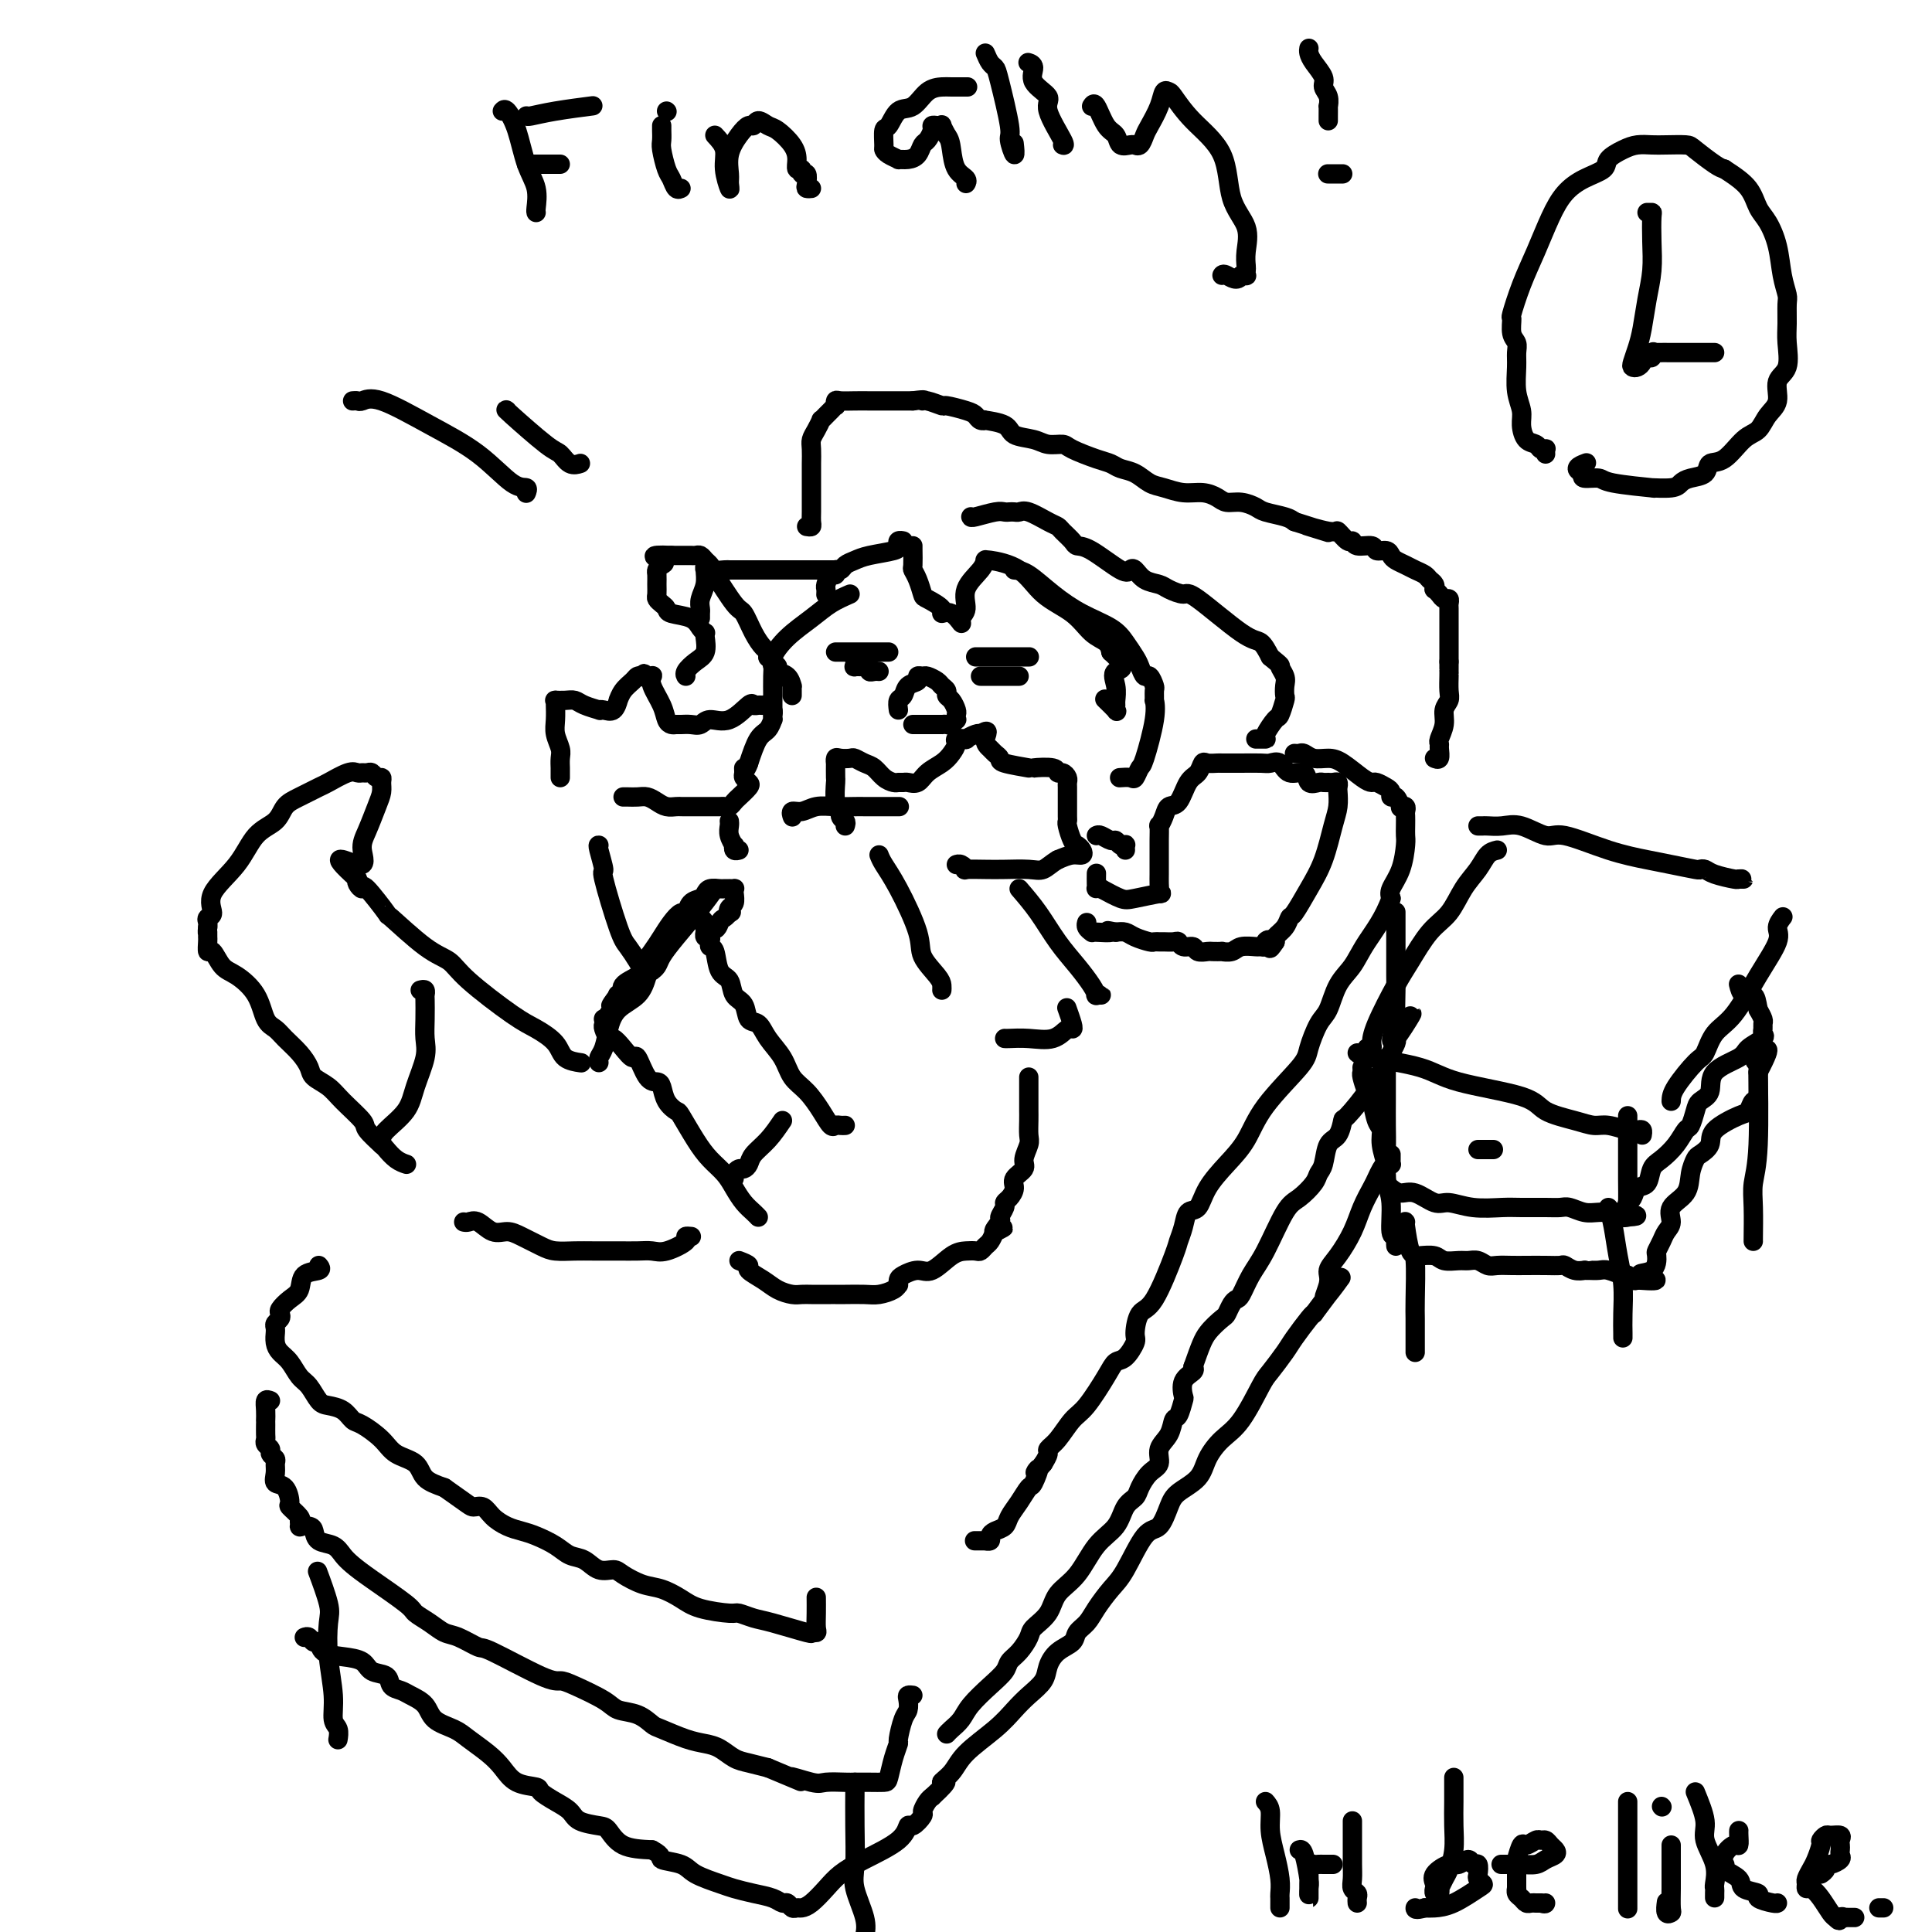 <svg viewBox='0 0 400 400' version='1.1' xmlns='http://www.w3.org/2000/svg' xmlns:xlink='http://www.w3.org/1999/xlink'><g fill='none' stroke='#000000' stroke-width='4' stroke-linecap='round' stroke-linejoin='round'><path d='M116,161c-0.002,-0.359 -0.004,-0.718 0,-1c0.004,-0.282 0.015,-0.487 0,-1c-0.015,-0.513 -0.057,-1.335 0,-2c0.057,-0.665 0.211,-1.173 0,-2c-0.211,-0.827 -0.788,-1.973 -1,-3c-0.212,-1.027 -0.058,-1.936 0,-3c0.058,-1.064 0.021,-2.285 0,-3c-0.021,-0.715 -0.028,-0.924 0,-1c0.028,-0.076 0.089,-0.017 0,0c-0.089,0.017 -0.328,-0.006 0,0c0.328,0.006 1.222,0.040 2,0c0.778,-0.040 1.440,-0.155 2,0c0.560,0.155 1.018,0.580 2,1c0.982,0.420 2.488,0.837 3,1c0.512,0.163 0.032,0.073 0,0c-0.032,-0.073 0.386,-0.131 1,0c0.614,0.131 1.425,0.449 2,0c0.575,-0.449 0.913,-1.665 1,-2c0.087,-0.335 -0.079,0.211 0,0c0.079,-0.211 0.403,-1.180 1,-2c0.597,-0.820 1.469,-1.490 2,-2c0.531,-0.510 0.723,-0.860 1,-1c0.277,-0.140 0.638,-0.070 1,0'/><path d='M133,140c0.883,-1.082 0.091,-0.286 0,0c-0.091,0.286 0.518,0.061 1,0c0.482,-0.061 0.836,0.043 1,0c0.164,-0.043 0.138,-0.232 0,0c-0.138,0.232 -0.388,0.885 0,2c0.388,1.115 1.412,2.691 2,4c0.588,1.309 0.738,2.350 1,3c0.262,0.650 0.637,0.907 1,1c0.363,0.093 0.715,0.020 1,0c0.285,-0.020 0.504,0.012 1,0c0.496,-0.012 1.268,-0.067 2,0c0.732,0.067 1.425,0.256 2,0c0.575,-0.256 1.033,-0.958 2,-1c0.967,-0.042 2.444,0.578 4,0c1.556,-0.578 3.190,-2.352 4,-3c0.810,-0.648 0.795,-0.171 1,0c0.205,0.171 0.629,0.034 1,0c0.371,-0.034 0.688,0.034 1,0c0.312,-0.034 0.620,-0.168 1,0c0.380,0.168 0.832,0.640 1,1c0.168,0.360 0.053,0.608 0,1c-0.053,0.392 -0.045,0.928 0,1c0.045,0.072 0.125,-0.321 0,0c-0.125,0.321 -0.457,1.356 -1,2c-0.543,0.644 -1.298,0.898 -2,2c-0.702,1.102 -1.351,3.051 -2,5'/><path d='M155,158c-0.694,2.035 -0.930,1.122 -1,1c-0.070,-0.122 0.027,0.549 0,1c-0.027,0.451 -0.178,0.684 0,1c0.178,0.316 0.686,0.715 1,1c0.314,0.285 0.435,0.454 0,1c-0.435,0.546 -1.425,1.467 -2,2c-0.575,0.533 -0.735,0.679 -1,1c-0.265,0.321 -0.635,0.818 -1,1c-0.365,0.182 -0.726,0.049 -1,0c-0.274,-0.049 -0.462,-0.013 -1,0c-0.538,0.013 -1.426,0.004 -2,0c-0.574,-0.004 -0.836,-0.001 -1,0c-0.164,0.001 -0.232,0.001 -1,0c-0.768,-0.001 -2.236,-0.003 -3,0c-0.764,0.003 -0.824,0.011 -1,0c-0.176,-0.011 -0.470,-0.041 -1,0c-0.530,0.041 -1.297,0.155 -2,0c-0.703,-0.155 -1.341,-0.577 -2,-1c-0.659,-0.423 -1.340,-0.845 -2,-1c-0.660,-0.155 -1.301,-0.041 -2,0c-0.699,0.041 -1.457,0.011 -2,0c-0.543,-0.011 -0.869,-0.003 -1,0c-0.131,0.003 -0.065,0.002 0,0'/><path d='M175,171c0.121,-0.371 0.243,-0.741 0,-1c-0.243,-0.259 -0.850,-0.406 -1,-1c-0.150,-0.594 0.156,-1.635 0,-2c-0.156,-0.365 -0.774,-0.055 -1,-1c-0.226,-0.945 -0.061,-3.147 0,-4c0.061,-0.853 0.018,-0.358 0,-1c-0.018,-0.642 -0.012,-2.420 0,-3c0.012,-0.580 0.030,0.040 0,0c-0.030,-0.040 -0.107,-0.740 0,-1c0.107,-0.260 0.399,-0.082 1,0c0.601,0.082 1.512,0.067 2,0c0.488,-0.067 0.554,-0.186 1,0c0.446,0.186 1.271,0.677 2,1c0.729,0.323 1.361,0.479 2,1c0.639,0.521 1.284,1.407 2,2c0.716,0.593 1.505,0.893 2,1c0.495,0.107 0.698,0.023 1,0c0.302,-0.023 0.703,0.016 1,0c0.297,-0.016 0.488,-0.087 1,0c0.512,0.087 1.343,0.332 2,0c0.657,-0.332 1.141,-1.241 2,-2c0.859,-0.759 2.095,-1.366 3,-2c0.905,-0.634 1.481,-1.293 2,-2c0.519,-0.707 0.983,-1.461 1,-2c0.017,-0.539 -0.413,-0.863 0,-1c0.413,-0.137 1.667,-0.088 2,0c0.333,0.088 -0.257,0.216 0,0c0.257,-0.216 1.359,-0.776 2,-1c0.641,-0.224 0.820,-0.112 1,0'/><path d='M203,152c2.188,-1.429 1.159,-0.002 1,1c-0.159,1.002 0.551,1.579 1,2c0.449,0.421 0.638,0.688 1,1c0.362,0.312 0.896,0.671 1,1c0.104,0.329 -0.222,0.628 1,1c1.222,0.372 3.990,0.817 5,1c1.010,0.183 0.260,0.105 1,0c0.740,-0.105 2.969,-0.235 4,0c1.031,0.235 0.865,0.836 1,1c0.135,0.164 0.572,-0.108 1,0c0.428,0.108 0.847,0.597 1,1c0.153,0.403 0.041,0.719 0,1c-0.041,0.281 -0.011,0.527 0,1c0.011,0.473 0.003,1.174 0,2c-0.003,0.826 -0.002,1.777 0,2c0.002,0.223 0.003,-0.284 0,0c-0.003,0.284 -0.012,1.357 0,2c0.012,0.643 0.045,0.854 0,1c-0.045,0.146 -0.168,0.225 0,1c0.168,0.775 0.628,2.245 1,3c0.372,0.755 0.655,0.793 1,1c0.345,0.207 0.752,0.581 1,1c0.248,0.419 0.336,0.882 0,1c-0.336,0.118 -1.096,-0.109 -2,0c-0.904,0.109 -1.952,0.555 -3,1'/><path d='M219,178c-1.340,0.762 -2.188,1.668 -3,2c-0.812,0.332 -1.586,0.090 -3,0c-1.414,-0.090 -3.468,-0.028 -5,0c-1.532,0.028 -2.544,0.022 -4,0c-1.456,-0.022 -3.357,-0.058 -4,0c-0.643,0.058 -0.028,0.211 0,0c0.028,-0.211 -0.531,-0.788 -1,-1c-0.469,-0.212 -0.848,-0.061 -1,0c-0.152,0.061 -0.076,0.030 0,0'/><path d='M124,175c-0.134,-0.044 -0.269,-0.087 0,1c0.269,1.087 0.940,3.306 1,4c0.060,0.694 -0.492,-0.137 0,2c0.492,2.137 2.027,7.241 3,10c0.973,2.759 1.385,3.174 2,4c0.615,0.826 1.433,2.064 2,3c0.567,0.936 0.884,1.570 1,2c0.116,0.430 0.031,0.654 0,1c-0.031,0.346 -0.009,0.813 0,1c0.009,0.187 0.004,0.093 0,0'/><path d='M151,170c0.030,0.259 0.060,0.518 0,1c-0.060,0.482 -0.208,1.187 0,2c0.208,0.813 0.774,1.734 1,2c0.226,0.266 0.112,-0.125 0,0c-0.112,0.125 -0.222,0.764 0,1c0.222,0.236 0.778,0.067 1,0c0.222,-0.067 0.111,-0.034 0,0'/><path d='M148,184c-0.787,1.118 -1.574,2.237 -3,4c-1.426,1.763 -3.493,4.171 -5,6c-1.507,1.829 -2.456,3.078 -3,4c-0.544,0.922 -0.685,1.518 -1,2c-0.315,0.482 -0.804,0.852 -1,1c-0.196,0.148 -0.098,0.074 0,0'/><path d='M134,202c-0.447,1.443 -0.894,2.887 -2,4c-1.106,1.113 -2.871,1.896 -4,3c-1.129,1.104 -1.623,2.531 -2,4c-0.377,1.469 -0.637,2.981 -1,4c-0.363,1.019 -0.828,1.543 -1,2c-0.172,0.457 -0.049,0.845 0,1c0.049,0.155 0.025,0.078 0,0'/><path d='M182,177c0.202,0.519 0.404,1.038 1,2c0.596,0.962 1.585,2.366 3,5c1.415,2.634 3.255,6.499 4,9c0.745,2.501 0.396,3.637 1,5c0.604,1.363 2.162,2.953 3,4c0.838,1.047 0.956,1.551 1,2c0.044,0.449 0.012,0.843 0,1c-0.012,0.157 -0.006,0.079 0,0'/><path d='M211,184c1.337,1.557 2.674,3.115 4,5c1.326,1.885 2.641,4.099 4,6c1.359,1.901 2.761,3.490 4,5c1.239,1.510 2.314,2.940 3,4c0.686,1.060 0.982,1.748 1,2c0.018,0.252 -0.243,0.068 0,0c0.243,-0.068 0.988,-0.018 1,0c0.012,0.018 -0.711,0.005 -1,0c-0.289,-0.005 -0.145,-0.003 0,0'/><path d='M208,215c0.099,0.016 0.198,0.033 1,0c0.802,-0.033 2.307,-0.115 4,0c1.693,0.115 3.574,0.426 5,0c1.426,-0.426 2.396,-1.589 3,-2c0.604,-0.411 0.842,-0.069 1,0c0.158,0.069 0.235,-0.135 0,-1c-0.235,-0.865 -0.781,-2.390 -1,-3c-0.219,-0.610 -0.109,-0.305 0,0'/><path d='M73,83c0.368,-0.031 0.735,-0.062 1,0c0.265,0.062 0.427,0.217 1,0c0.573,-0.217 1.559,-0.805 4,0c2.441,0.805 6.339,3.004 10,5c3.661,1.996 7.086,3.789 10,6c2.914,2.211 5.317,4.840 7,6c1.683,1.160 2.645,0.851 3,1c0.355,0.149 0.101,0.757 0,1c-0.101,0.243 -0.051,0.122 0,0'/><path d='M105,85c-0.291,-0.212 -0.582,-0.425 1,1c1.582,1.425 5.037,4.487 7,6c1.963,1.513 2.433,1.478 3,2c0.567,0.522 1.229,1.602 2,2c0.771,0.398 1.649,0.114 2,0c0.351,-0.114 0.176,-0.057 0,0'/><path d='M164,144c0.004,-0.295 0.007,-0.590 0,-1c-0.007,-0.410 -0.025,-0.936 0,-1c0.025,-0.064 0.094,0.334 0,0c-0.094,-0.334 -0.350,-1.400 -1,-2c-0.650,-0.600 -1.695,-0.735 -2,-1c-0.305,-0.265 0.128,-0.659 0,-1c-0.128,-0.341 -0.818,-0.627 -1,-1c-0.182,-0.373 0.143,-0.831 0,-1c-0.143,-0.169 -0.755,-0.048 -1,0c-0.245,0.048 -0.122,0.024 0,0'/><path d='M159,136c-0.018,0.099 -0.036,0.198 0,0c0.036,-0.198 0.125,-0.692 0,-1c-0.125,-0.308 -0.465,-0.430 -1,-1c-0.535,-0.570 -1.267,-1.589 -2,-3c-0.733,-1.411 -1.468,-3.214 -2,-4c-0.532,-0.786 -0.860,-0.554 -2,-2c-1.140,-1.446 -3.090,-4.568 -4,-6c-0.910,-1.432 -0.779,-1.174 -1,-1c-0.221,0.174 -0.795,0.262 -1,0c-0.205,-0.262 -0.041,-0.876 0,-1c0.041,-0.124 -0.042,0.243 0,1c0.042,0.757 0.207,1.905 0,3c-0.207,1.095 -0.788,2.136 -1,3c-0.212,0.864 -0.057,1.551 0,2c0.057,0.449 0.015,0.659 0,1c-0.015,0.341 -0.004,0.812 0,1c0.004,0.188 0.002,0.094 0,0'/><path d='M171,123c-0.006,0.100 -0.012,0.200 0,0c0.012,-0.200 0.041,-0.698 0,-1c-0.041,-0.302 -0.151,-0.406 0,-1c0.151,-0.594 0.565,-1.679 1,-2c0.435,-0.321 0.893,0.121 1,0c0.107,-0.121 -0.137,-0.806 0,-1c0.137,-0.194 0.653,0.103 1,0c0.347,-0.103 0.524,-0.605 1,-1c0.476,-0.395 1.251,-0.684 2,-1c0.749,-0.316 1.472,-0.659 3,-1c1.528,-0.341 3.860,-0.680 5,-1c1.140,-0.320 1.089,-0.622 1,-1c-0.089,-0.378 -0.216,-0.833 0,-1c0.216,-0.167 0.776,-0.048 1,0c0.224,0.048 0.112,0.024 0,0'/><path d='M210,118c0.840,0.072 1.681,0.143 3,1c1.319,0.857 3.117,2.498 5,4c1.883,1.502 3.853,2.863 6,4c2.147,1.137 4.473,2.050 6,3c1.527,0.950 2.254,1.937 3,3c0.746,1.063 1.510,2.201 2,3c0.490,0.799 0.706,1.259 1,2c0.294,0.741 0.667,1.762 1,2c0.333,0.238 0.625,-0.306 1,0c0.375,0.306 0.834,1.462 1,2c0.166,0.538 0.038,0.456 0,1c-0.038,0.544 0.015,1.713 0,2c-0.015,0.287 -0.098,-0.308 0,0c0.098,0.308 0.378,1.518 0,4c-0.378,2.482 -1.415,6.234 -2,8c-0.585,1.766 -0.717,1.545 -1,2c-0.283,0.455 -0.715,1.586 -1,2c-0.285,0.414 -0.423,0.111 -1,0c-0.577,-0.111 -1.593,-0.032 -2,0c-0.407,0.032 -0.203,0.016 0,0'/><path d='M173,135c0.219,0.000 0.437,0.000 1,0c0.563,0.000 1.470,0.000 3,0c1.530,0.000 3.681,0.000 5,0c1.319,0.000 1.805,0.000 2,0c0.195,0.000 0.097,0.000 0,0'/><path d='M177,136c-0.014,0.309 -0.028,0.618 0,1c0.028,0.382 0.098,0.838 0,1c-0.098,0.162 -0.363,0.029 0,0c0.363,-0.029 1.355,0.045 2,0c0.645,-0.045 0.943,-0.208 1,0c0.057,0.208 -0.128,0.788 0,1c0.128,0.212 0.571,0.057 1,0c0.429,-0.057 0.846,-0.015 1,0c0.154,0.015 0.044,0.004 0,0c-0.044,-0.004 -0.022,-0.002 0,0'/><path d='M202,136c0.611,0.000 1.221,0.000 2,0c0.779,0.000 1.725,0.000 3,0c1.275,0.000 2.878,-0.000 4,0c1.122,0.000 1.764,0.000 2,0c0.236,0.000 0.068,0.000 0,0c-0.068,0.000 -0.034,0.000 0,0'/><path d='M203,140c0.166,0.000 0.332,0.000 1,0c0.668,0.000 1.839,0.000 3,0c1.161,0.000 2.313,-0.000 3,0c0.687,0.000 0.911,0.000 1,0c0.089,0.000 0.045,0.000 0,0'/><path d='M173,118c0.087,-0.000 0.173,-0.000 0,0c-0.173,0.000 -0.606,0.000 -1,0c-0.394,-0.000 -0.748,-0.000 -1,0c-0.252,0.000 -0.400,0.000 -1,0c-0.600,-0.000 -1.651,-0.000 -2,0c-0.349,0.000 0.003,0.000 0,0c-0.003,-0.000 -0.360,-0.000 -1,0c-0.640,0.000 -1.563,0.000 -2,0c-0.437,-0.000 -0.386,-0.000 -1,0c-0.614,0.000 -1.891,0.000 -3,0c-1.109,-0.000 -2.050,-0.000 -3,0c-0.950,0.000 -1.907,0.001 -3,0c-1.093,-0.001 -2.320,-0.003 -3,0c-0.680,0.003 -0.812,0.012 -1,0c-0.188,-0.012 -0.432,-0.046 -1,0c-0.568,0.046 -1.462,0.170 -2,0c-0.538,-0.170 -0.721,-0.634 -1,-1c-0.279,-0.366 -0.653,-0.634 -1,-1c-0.347,-0.366 -0.667,-0.830 -1,-1c-0.333,-0.170 -0.681,-0.046 -1,0c-0.319,0.046 -0.610,0.012 -1,0c-0.390,-0.012 -0.878,-0.003 -1,0c-0.122,0.003 0.122,0.001 0,0c-0.122,-0.001 -0.610,-0.000 -1,0c-0.390,0.000 -0.683,0.000 -1,0c-0.317,-0.000 -0.659,-0.000 -1,0'/><path d='M139,115c-5.729,-0.285 -3.052,0.504 -2,1c1.052,0.496 0.478,0.700 0,1c-0.478,0.300 -0.861,0.696 -1,1c-0.139,0.304 -0.034,0.515 0,1c0.034,0.485 -0.001,1.243 0,2c0.001,0.757 0.039,1.512 0,2c-0.039,0.488 -0.155,0.707 0,1c0.155,0.293 0.580,0.659 1,1c0.420,0.341 0.834,0.655 1,1c0.166,0.345 0.083,0.719 1,1c0.917,0.281 2.834,0.469 4,1c1.166,0.531 1.582,1.406 2,2c0.418,0.594 0.839,0.907 1,1c0.161,0.093 0.064,-0.035 0,0c-0.064,0.035 -0.094,0.234 0,1c0.094,0.766 0.312,2.100 0,3c-0.312,0.900 -1.156,1.365 -2,2c-0.844,0.635 -1.690,1.438 -2,2c-0.310,0.562 -0.083,0.883 0,1c0.083,0.117 0.022,0.032 0,0c-0.022,-0.032 -0.006,-0.009 0,0c0.006,0.009 0.003,0.005 0,0'/><path d='M189,113c-0.006,0.103 -0.012,0.206 0,1c0.012,0.794 0.042,2.278 0,3c-0.042,0.722 -0.157,0.683 0,1c0.157,0.317 0.587,0.989 1,2c0.413,1.011 0.810,2.360 1,3c0.190,0.640 0.174,0.572 1,1c0.826,0.428 2.493,1.352 3,2c0.507,0.648 -0.147,1.020 0,1c0.147,-0.020 1.094,-0.434 2,0c0.906,0.434 1.770,1.715 2,2c0.230,0.285 -0.173,-0.425 0,-1c0.173,-0.575 0.922,-1.015 1,-2c0.078,-0.985 -0.516,-2.513 0,-4c0.516,-1.487 2.143,-2.931 3,-4c0.857,-1.069 0.943,-1.763 1,-2c0.057,-0.237 0.083,-0.017 0,0c-0.083,0.017 -0.277,-0.168 1,0c1.277,0.168 4.023,0.688 6,2c1.977,1.312 3.184,3.415 5,5c1.816,1.585 4.239,2.652 6,4c1.761,1.348 2.859,2.978 4,4c1.141,1.022 2.326,1.435 3,2c0.674,0.565 0.837,1.283 1,2'/><path d='M230,135c4.094,3.709 1.828,3.480 1,4c-0.828,0.520 -0.220,1.787 0,3c0.220,1.213 0.052,2.370 0,3c-0.052,0.630 0.014,0.732 0,1c-0.014,0.268 -0.107,0.701 0,1c0.107,0.299 0.413,0.465 0,0c-0.413,-0.465 -1.547,-1.561 -2,-2c-0.453,-0.439 -0.227,-0.219 0,0'/><path d='M176,123c-1.365,0.598 -2.730,1.196 -4,2c-1.270,0.804 -2.445,1.813 -4,3c-1.555,1.187 -3.488,2.553 -5,4c-1.512,1.447 -2.601,2.974 -3,4c-0.399,1.026 -0.107,1.549 0,2c0.107,0.451 0.029,0.828 0,2c-0.029,1.172 -0.008,3.137 0,4c0.008,0.863 0.002,0.624 0,1c-0.002,0.376 -0.001,1.369 0,2c0.001,0.631 0.000,0.901 0,1c-0.000,0.099 -0.000,0.028 0,0c0.000,-0.028 0.000,-0.014 0,0'/><path d='M186,147c-0.100,-0.787 -0.199,-1.574 0,-2c0.199,-0.426 0.698,-0.492 1,-1c0.302,-0.508 0.409,-1.457 1,-2c0.591,-0.543 1.668,-0.678 2,-1c0.332,-0.322 -0.080,-0.829 0,-1c0.080,-0.171 0.652,-0.004 1,0c0.348,0.004 0.471,-0.153 1,0c0.529,0.153 1.465,0.617 2,1c0.535,0.383 0.669,0.684 1,1c0.331,0.316 0.859,0.648 1,1c0.141,0.352 -0.106,0.725 0,1c0.106,0.275 0.565,0.451 1,1c0.435,0.549 0.845,1.471 1,2c0.155,0.529 0.053,0.663 0,1c-0.053,0.337 -0.057,0.875 0,1c0.057,0.125 0.175,-0.163 0,0c-0.175,0.163 -0.642,0.776 -1,1c-0.358,0.224 -0.607,0.060 -1,0c-0.393,-0.060 -0.932,-0.016 -1,0c-0.068,0.016 0.333,0.004 0,0c-0.333,-0.004 -1.399,-0.001 -2,0c-0.601,0.001 -0.736,0.000 -1,0c-0.264,-0.000 -0.659,-0.000 -1,0c-0.341,0.000 -0.630,0.000 -1,0c-0.370,-0.000 -0.820,-0.000 -1,0c-0.180,0.000 -0.090,0.000 0,0'/><path d='M201,107c0.024,0.113 0.048,0.226 1,0c0.952,-0.226 2.832,-0.792 4,-1c1.168,-0.208 1.623,-0.057 2,0c0.377,0.057 0.674,0.022 1,0c0.326,-0.022 0.679,-0.031 1,0c0.321,0.031 0.610,0.101 1,0c0.390,-0.101 0.882,-0.374 2,0c1.118,0.374 2.862,1.397 4,2c1.138,0.603 1.670,0.788 2,1c0.330,0.212 0.459,0.450 1,1c0.541,0.550 1.493,1.412 2,2c0.507,0.588 0.569,0.902 1,1c0.431,0.098 1.231,-0.020 3,1c1.769,1.020 4.509,3.176 6,4c1.491,0.824 1.735,0.314 2,0c0.265,-0.314 0.551,-0.433 1,0c0.449,0.433 1.062,1.420 2,2c0.938,0.580 2.201,0.755 3,1c0.799,0.245 1.134,0.561 2,1c0.866,0.439 2.262,1.002 3,1c0.738,-0.002 0.816,-0.567 3,1c2.184,1.567 6.473,5.268 9,7c2.527,1.732 3.294,1.495 4,2c0.706,0.505 1.353,1.753 2,3'/><path d='M263,136c2.713,2.212 1.996,1.742 2,2c0.004,0.258 0.730,1.243 1,2c0.270,0.757 0.085,1.286 0,2c-0.085,0.714 -0.069,1.613 0,2c0.069,0.387 0.190,0.261 0,1c-0.190,0.739 -0.691,2.342 -1,3c-0.309,0.658 -0.425,0.373 -1,1c-0.575,0.627 -1.608,2.168 -2,3c-0.392,0.832 -0.144,0.955 0,1c0.144,0.045 0.183,0.012 0,0c-0.183,-0.012 -0.588,-0.003 -1,0c-0.412,0.003 -0.832,0.001 -1,0c-0.168,-0.001 -0.084,-0.000 0,0'/><path d='M164,169c0.043,0.121 0.086,0.243 0,0c-0.086,-0.243 -0.300,-0.850 0,-1c0.300,-0.150 1.115,0.156 2,0c0.885,-0.156 1.841,-0.774 3,-1c1.159,-0.226 2.520,-0.061 4,0c1.480,0.061 3.078,0.016 4,0c0.922,-0.016 1.169,-0.004 2,0c0.831,0.004 2.248,0.001 3,0c0.752,-0.001 0.841,-0.000 1,0c0.159,0.000 0.389,0.000 1,0c0.611,-0.000 1.603,-0.000 2,0c0.397,0.000 0.198,0.000 0,0'/><path d='M227,173c0.221,-0.121 0.441,-0.242 1,0c0.559,0.242 1.456,0.849 2,1c0.544,0.151 0.734,-0.152 1,0c0.266,0.152 0.607,0.759 1,1c0.393,0.241 0.837,0.116 1,0c0.163,-0.116 0.044,-0.224 0,0c-0.044,0.224 -0.013,0.778 0,1c0.013,0.222 0.006,0.111 0,0'/><path d='M120,220c0.305,0.044 0.611,0.087 0,0c-0.611,-0.087 -2.138,-0.305 -3,-1c-0.862,-0.695 -1.058,-1.867 -2,-3c-0.942,-1.133 -2.628,-2.228 -4,-3c-1.372,-0.772 -2.429,-1.221 -5,-3c-2.571,-1.779 -6.657,-4.888 -9,-7c-2.343,-2.112 -2.943,-3.226 -4,-4c-1.057,-0.774 -2.569,-1.208 -5,-3c-2.431,-1.792 -5.779,-4.942 -7,-6c-1.221,-1.058 -0.313,-0.024 -1,-1c-0.687,-0.976 -2.968,-3.963 -4,-5c-1.032,-1.037 -0.816,-0.125 -1,0c-0.184,0.125 -0.767,-0.536 -1,-1c-0.233,-0.464 -0.117,-0.732 0,-1'/><path d='M74,182c-7.168,-6.422 -2.089,-3.478 0,-3c2.089,0.478 1.186,-1.510 1,-3c-0.186,-1.490 0.343,-2.480 1,-4c0.657,-1.520 1.441,-3.569 2,-5c0.559,-1.431 0.893,-2.244 1,-3c0.107,-0.756 -0.013,-1.457 0,-2c0.013,-0.543 0.158,-0.930 0,-1c-0.158,-0.070 -0.619,0.178 -1,0c-0.381,-0.178 -0.680,-0.782 -1,-1c-0.320,-0.218 -0.660,-0.052 -1,0c-0.340,0.052 -0.680,-0.012 -1,0c-0.320,0.012 -0.620,0.101 -1,0c-0.380,-0.101 -0.840,-0.390 -2,0c-1.160,0.390 -3.019,1.459 -4,2c-0.981,0.541 -1.084,0.554 -2,1c-0.916,0.446 -2.644,1.324 -4,2c-1.356,0.676 -2.340,1.149 -3,2c-0.660,0.851 -0.995,2.081 -2,3c-1.005,0.919 -2.679,1.527 -4,3c-1.321,1.473 -2.287,3.809 -4,6c-1.713,2.191 -4.172,4.236 -5,6c-0.828,1.764 -0.026,3.246 0,4c0.026,0.754 -0.724,0.780 -1,1c-0.276,0.220 -0.079,0.634 0,1c0.079,0.366 0.039,0.683 0,1'/><path d='M43,192c-0.155,1.324 -0.042,1.134 0,1c0.042,-0.134 0.014,-0.210 0,0c-0.014,0.210 -0.012,0.707 0,1c0.012,0.293 0.035,0.381 0,1c-0.035,0.619 -0.129,1.770 0,2c0.129,0.230 0.482,-0.461 1,0c0.518,0.461 1.203,2.073 2,3c0.797,0.927 1.707,1.168 3,2c1.293,0.832 2.969,2.256 4,4c1.031,1.744 1.418,3.808 2,5c0.582,1.192 1.358,1.513 2,2c0.642,0.487 1.148,1.141 2,2c0.852,0.859 2.050,1.922 3,3c0.950,1.078 1.653,2.169 2,3c0.347,0.831 0.339,1.400 1,2c0.661,0.600 1.992,1.229 3,2c1.008,0.771 1.694,1.683 3,3c1.306,1.317 3.231,3.039 4,4c0.769,0.961 0.381,1.161 1,2c0.619,0.839 2.243,2.316 3,3c0.757,0.684 0.646,0.575 1,1c0.354,0.425 1.172,1.384 2,2c0.828,0.616 1.665,0.890 2,1c0.335,0.110 0.167,0.055 0,0'/><path d='M175,233c-0.328,0.017 -0.657,0.034 -1,0c-0.343,-0.034 -0.701,-0.119 -1,0c-0.299,0.119 -0.540,0.440 -1,0c-0.460,-0.440 -1.138,-1.643 -2,-3c-0.862,-1.357 -1.907,-2.868 -3,-4c-1.093,-1.132 -2.233,-1.884 -3,-3c-0.767,-1.116 -1.160,-2.596 -2,-4c-0.840,-1.404 -2.127,-2.731 -3,-4c-0.873,-1.269 -1.332,-2.480 -2,-3c-0.668,-0.520 -1.545,-0.350 -2,-1c-0.455,-0.650 -0.489,-2.122 -1,-3c-0.511,-0.878 -1.500,-1.163 -2,-2c-0.500,-0.837 -0.513,-2.227 -1,-3c-0.487,-0.773 -1.450,-0.929 -2,-2c-0.550,-1.071 -0.687,-3.056 -1,-4c-0.313,-0.944 -0.802,-0.845 -1,-1c-0.198,-0.155 -0.106,-0.563 0,-1c0.106,-0.437 0.224,-0.905 0,-1c-0.224,-0.095 -0.792,0.181 -1,0c-0.208,-0.181 -0.056,-0.818 0,-1c0.056,-0.182 0.016,0.091 0,0c-0.016,-0.091 -0.008,-0.545 0,-1'/><path d='M146,192c-2.667,-4.748 -0.333,-1.118 1,0c1.333,1.118 1.667,-0.276 2,-1c0.333,-0.724 0.667,-0.778 1,-1c0.333,-0.222 0.667,-0.611 1,-1'/><path d='M151,189c0.790,-0.412 0.264,0.058 0,0c-0.264,-0.058 -0.266,-0.642 0,-1c0.266,-0.358 0.799,-0.488 1,-1c0.201,-0.512 0.069,-1.405 0,-2c-0.069,-0.595 -0.074,-0.892 0,-1c0.074,-0.108 0.228,-0.029 0,0c-0.228,0.029 -0.838,0.007 -1,0c-0.162,-0.007 0.125,0.001 0,0c-0.125,-0.001 -0.662,-0.011 -1,0c-0.338,0.011 -0.475,0.043 -1,0c-0.525,-0.043 -1.436,-0.161 -2,0c-0.564,0.161 -0.780,0.602 -1,1c-0.220,0.398 -0.443,0.753 -1,1c-0.557,0.247 -1.448,0.387 -2,1c-0.552,0.613 -0.766,1.700 -1,2c-0.234,0.300 -0.487,-0.187 -1,0c-0.513,0.187 -1.287,1.047 -2,2c-0.713,0.953 -1.365,1.998 -2,3c-0.635,1.002 -1.251,1.961 -2,3c-0.749,1.039 -1.630,2.159 -2,3c-0.370,0.841 -0.229,1.402 -1,2c-0.771,0.598 -2.454,1.232 -3,2c-0.546,0.768 0.045,1.668 0,2c-0.045,0.332 -0.727,0.095 -1,0c-0.273,-0.095 -0.136,-0.047 0,0'/><path d='M128,206c-2.503,3.288 -1.259,2.009 -1,2c0.259,-0.009 -0.467,1.253 -1,2c-0.533,0.747 -0.872,0.979 -1,1c-0.128,0.021 -0.046,-0.167 0,0c0.046,0.167 0.057,0.691 0,1c-0.057,0.309 -0.180,0.403 0,1c0.180,0.597 0.663,1.697 1,2c0.337,0.303 0.527,-0.192 1,0c0.473,0.192 1.230,1.070 2,2c0.770,0.930 1.555,1.911 2,2c0.445,0.089 0.552,-0.713 1,0c0.448,0.713 1.238,2.941 2,4c0.762,1.059 1.498,0.949 2,1c0.502,0.051 0.770,0.264 1,1c0.230,0.736 0.420,1.996 1,3c0.580,1.004 1.548,1.752 2,2c0.452,0.248 0.386,-0.006 1,1c0.614,1.006 1.908,3.270 3,5c1.092,1.730 1.984,2.925 3,4c1.016,1.075 2.157,2.029 3,3c0.843,0.971 1.389,1.959 2,3c0.611,1.041 1.288,2.135 2,3c0.712,0.865 1.461,1.502 2,2c0.539,0.498 0.868,0.857 1,1c0.132,0.143 0.066,0.072 0,0'/><path d='M96,253c0.267,0.062 0.535,0.124 1,0c0.465,-0.124 1.129,-0.433 2,0c0.871,0.433 1.951,1.608 3,2c1.049,0.392 2.069,-0.000 3,0c0.931,0.000 1.773,0.392 3,1c1.227,0.608 2.838,1.431 4,2c1.162,0.569 1.875,0.885 3,1c1.125,0.115 2.661,0.030 4,0c1.339,-0.030 2.481,-0.006 4,0c1.519,0.006 3.413,-0.005 5,0c1.587,0.005 2.865,0.026 4,0c1.135,-0.026 2.126,-0.098 3,0c0.874,0.098 1.632,0.366 3,0c1.368,-0.366 3.346,-1.366 4,-2c0.654,-0.634 -0.016,-0.901 0,-1c0.016,-0.099 0.719,-0.028 1,0c0.281,0.028 0.141,0.014 0,0'/><path d='M153,261c0.918,0.356 1.835,0.712 2,1c0.165,0.288 -0.423,0.508 0,1c0.423,0.492 1.857,1.256 3,2c1.143,0.744 1.997,1.467 3,2c1.003,0.533 2.156,0.875 3,1c0.844,0.125 1.379,0.034 2,0c0.621,-0.034 1.328,-0.009 2,0c0.672,0.009 1.308,0.002 2,0c0.692,-0.002 1.438,-0.001 2,0c0.562,0.001 0.940,0.001 1,0c0.060,-0.001 -0.198,-0.003 0,0c0.198,0.003 0.852,0.011 2,0c1.148,-0.011 2.791,-0.041 4,0c1.209,0.041 1.984,0.151 3,0c1.016,-0.151 2.274,-0.565 3,-1c0.726,-0.435 0.922,-0.892 1,-1c0.078,-0.108 0.039,0.131 0,0c-0.039,-0.131 -0.079,-0.634 0,-1c0.079,-0.366 0.276,-0.595 1,-1c0.724,-0.405 1.977,-0.984 3,-1c1.023,-0.016 1.818,0.533 3,0c1.182,-0.533 2.750,-2.146 4,-3c1.250,-0.854 2.180,-0.949 3,-1c0.820,-0.051 1.529,-0.058 2,0c0.471,0.058 0.704,0.180 1,0c0.296,-0.180 0.657,-0.664 1,-1c0.343,-0.336 0.670,-0.525 1,-1c0.330,-0.475 0.665,-1.238 1,-2'/><path d='M206,255c3.648,-1.898 0.766,-0.144 0,0c-0.766,0.144 0.582,-1.323 1,-2c0.418,-0.677 -0.094,-0.566 0,-1c0.094,-0.434 0.794,-1.415 1,-2c0.206,-0.585 -0.080,-0.776 0,-1c0.080,-0.224 0.528,-0.482 1,-1c0.472,-0.518 0.967,-1.298 1,-2c0.033,-0.702 -0.398,-1.328 0,-2c0.398,-0.672 1.623,-1.391 2,-2c0.377,-0.609 -0.095,-1.108 0,-2c0.095,-0.892 0.758,-2.175 1,-3c0.242,-0.825 0.065,-1.191 0,-2c-0.065,-0.809 -0.017,-2.062 0,-3c0.017,-0.938 0.005,-1.560 0,-2c-0.005,-0.440 -0.001,-0.699 0,-1c0.001,-0.301 0.000,-0.645 0,-1c-0.000,-0.355 -0.000,-0.722 0,-1c0.000,-0.278 0.000,-0.466 0,-1c-0.000,-0.534 -0.000,-1.413 0,-2c0.000,-0.587 0.000,-0.882 0,-1c-0.000,-0.118 -0.000,-0.059 0,0'/><path d='M87,205c0.422,-0.108 0.845,-0.217 1,0c0.155,0.217 0.043,0.758 0,1c-0.043,0.242 -0.018,0.185 0,1c0.018,0.815 0.029,2.503 0,4c-0.029,1.497 -0.099,2.803 0,4c0.099,1.197 0.366,2.285 0,4c-0.366,1.715 -1.366,4.057 -2,6c-0.634,1.943 -0.902,3.488 -2,5c-1.098,1.512 -3.026,2.993 -4,4c-0.974,1.007 -0.993,1.540 -1,2c-0.007,0.460 -0.002,0.846 0,1c0.002,0.154 0.001,0.077 0,0'/><path d='M162,232c-0.952,1.403 -1.904,2.806 -3,4c-1.096,1.194 -2.336,2.179 -3,3c-0.664,0.821 -0.752,1.478 -1,2c-0.248,0.522 -0.655,0.911 -1,1c-0.345,0.089 -0.629,-0.120 -1,0c-0.371,0.120 -0.831,0.571 -1,1c-0.169,0.429 -0.048,0.837 0,1c0.048,0.163 0.024,0.082 0,0'/><path d='M268,156c0.350,0.031 0.700,0.062 1,0c0.300,-0.062 0.549,-0.217 1,0c0.451,0.217 1.105,0.804 2,1c0.895,0.196 2.032,-0.001 3,0c0.968,0.001 1.769,0.199 3,1c1.231,0.801 2.894,2.203 4,3c1.106,0.797 1.655,0.988 2,1c0.345,0.012 0.488,-0.157 1,0c0.512,0.157 1.395,0.638 2,1c0.605,0.362 0.932,0.605 1,1c0.068,0.395 -0.121,0.942 0,1c0.121,0.058 0.554,-0.374 1,0c0.446,0.374 0.904,1.552 1,2c0.096,0.448 -0.170,0.164 0,0c0.170,-0.164 0.778,-0.209 1,0c0.222,0.209 0.060,0.672 0,1c-0.060,0.328 -0.018,0.520 0,1c0.018,0.480 0.011,1.249 0,2c-0.011,0.751 -0.028,1.486 0,2c0.028,0.514 0.100,0.808 0,2c-0.100,1.192 -0.373,3.282 -1,5c-0.627,1.718 -1.608,3.062 -2,4c-0.392,0.938 -0.196,1.469 0,2'/><path d='M288,186c-1.456,4.101 -3.597,6.853 -5,9c-1.403,2.147 -2.068,3.688 -3,5c-0.932,1.312 -2.132,2.395 -3,4c-0.868,1.605 -1.405,3.733 -2,5c-0.595,1.267 -1.250,1.675 -2,3c-0.750,1.325 -1.596,3.567 -2,5c-0.404,1.433 -0.367,2.055 -2,4c-1.633,1.945 -4.937,5.212 -7,8c-2.063,2.788 -2.885,5.099 -4,7c-1.115,1.901 -2.522,3.394 -4,5c-1.478,1.606 -3.027,3.327 -4,5c-0.973,1.673 -1.372,3.299 -2,4c-0.628,0.701 -1.487,0.479 -2,1c-0.513,0.521 -0.680,1.786 -1,3c-0.320,1.214 -0.794,2.378 -1,3c-0.206,0.622 -0.145,0.704 -1,3c-0.855,2.296 -2.627,6.808 -4,9c-1.373,2.192 -2.346,2.064 -3,3c-0.654,0.936 -0.988,2.936 -1,4c-0.012,1.064 0.300,1.192 0,2c-0.300,0.808 -1.210,2.298 -2,3c-0.790,0.702 -1.461,0.618 -2,1c-0.539,0.382 -0.947,1.230 -2,3c-1.053,1.770 -2.751,4.462 -4,6c-1.249,1.538 -2.050,1.920 -3,3c-0.950,1.080 -2.048,2.856 -3,4c-0.952,1.144 -1.756,1.654 -2,2c-0.244,0.346 0.073,0.527 0,1c-0.073,0.473 -0.537,1.236 -1,2'/><path d='M216,303c-2.805,3.454 -1.319,1.089 -1,1c0.319,-0.089 -0.529,2.098 -1,3c-0.471,0.902 -0.563,0.518 -1,1c-0.437,0.482 -1.217,1.831 -2,3c-0.783,1.169 -1.568,2.159 -2,3c-0.432,0.841 -0.512,1.532 -1,2c-0.488,0.468 -1.383,0.714 -2,1c-0.617,0.286 -0.957,0.613 -1,1c-0.043,0.387 0.212,0.836 0,1c-0.212,0.164 -0.892,0.044 -1,0c-0.108,-0.044 0.356,-0.012 0,0c-0.356,0.012 -1.530,0.003 -2,0c-0.470,-0.003 -0.235,-0.002 0,0'/><path d='M66,262c0.321,0.388 0.643,0.776 0,1c-0.643,0.224 -2.249,0.284 -3,1c-0.751,0.716 -0.645,2.090 -1,3c-0.355,0.910 -1.171,1.357 -2,2c-0.829,0.643 -1.672,1.481 -2,2c-0.328,0.519 -0.140,0.718 0,1c0.140,0.282 0.234,0.648 0,1c-0.234,0.352 -0.795,0.689 -1,1c-0.205,0.311 -0.053,0.597 0,1c0.053,0.403 0.006,0.922 0,1c-0.006,0.078 0.029,-0.284 0,0c-0.029,0.284 -0.121,1.216 0,2c0.121,0.784 0.455,1.422 1,2c0.545,0.578 1.300,1.097 2,2c0.700,0.903 1.346,2.191 2,3c0.654,0.809 1.316,1.138 2,2c0.684,0.862 1.389,2.257 2,3c0.611,0.743 1.129,0.835 2,1c0.871,0.165 2.093,0.404 3,1c0.907,0.596 1.497,1.548 2,2c0.503,0.452 0.920,0.404 2,1c1.080,0.596 2.822,1.837 4,3c1.178,1.163 1.790,2.250 3,3c1.210,0.750 3.018,1.163 4,2c0.982,0.837 1.138,2.096 2,3c0.862,0.904 2.431,1.452 4,2'/><path d='M92,308c5.282,3.715 5.487,4.004 6,4c0.513,-0.004 1.332,-0.300 2,0c0.668,0.300 1.183,1.196 2,2c0.817,0.804 1.937,1.515 3,2c1.063,0.485 2.070,0.745 3,1c0.930,0.255 1.785,0.507 3,1c1.215,0.493 2.791,1.228 4,2c1.209,0.772 2.051,1.582 3,2c0.949,0.418 2.003,0.445 3,1c0.997,0.555 1.935,1.640 3,2c1.065,0.360 2.256,-0.003 3,0c0.744,0.003 1.042,0.371 2,1c0.958,0.629 2.575,1.517 4,2c1.425,0.483 2.656,0.559 4,1c1.344,0.441 2.800,1.246 4,2c1.200,0.754 2.144,1.458 4,2c1.856,0.542 4.624,0.923 6,1c1.376,0.077 1.359,-0.151 2,0c0.641,0.151 1.941,0.682 3,1c1.059,0.318 1.877,0.423 4,1c2.123,0.577 5.550,1.624 7,2c1.450,0.376 0.925,0.079 1,0c0.075,-0.079 0.752,0.059 1,0c0.248,-0.059 0.066,-0.315 0,-1c-0.066,-0.685 -0.018,-1.800 0,-3c0.018,-1.200 0.005,-2.486 0,-3c-0.005,-0.514 -0.003,-0.257 0,0'/><path d='M167,109c0.423,0.074 0.845,0.147 1,0c0.155,-0.147 0.041,-0.516 0,-1c-0.041,-0.484 -0.011,-1.085 0,-2c0.011,-0.915 0.003,-2.145 0,-3c-0.003,-0.855 -0.001,-1.335 0,-2c0.001,-0.665 -0.001,-1.515 0,-2c0.001,-0.485 0.003,-0.605 0,-1c-0.003,-0.395 -0.011,-1.066 0,-2c0.011,-0.934 0.041,-2.130 0,-3c-0.041,-0.870 -0.151,-1.413 0,-2c0.151,-0.587 0.565,-1.218 1,-2c0.435,-0.782 0.891,-1.716 1,-2c0.109,-0.284 -0.128,0.083 0,0c0.128,-0.083 0.622,-0.614 1,-1c0.378,-0.386 0.639,-0.625 1,-1c0.361,-0.375 0.823,-0.885 1,-1c0.177,-0.115 0.068,0.165 0,0c-0.068,-0.165 -0.095,-0.776 0,-1c0.095,-0.224 0.313,-0.060 1,0c0.687,0.060 1.843,0.016 3,0c1.157,-0.016 2.316,-0.004 3,0c0.684,0.004 0.895,0.001 2,0c1.105,-0.001 3.105,-0.000 4,0c0.895,0.000 0.684,0.000 1,0c0.316,-0.000 1.158,-0.000 2,0'/><path d='M189,83c3.225,-0.447 2.289,-0.064 2,0c-0.289,0.064 0.069,-0.190 1,0c0.931,0.190 2.434,0.825 3,1c0.566,0.175 0.195,-0.111 1,0c0.805,0.111 2.786,0.618 4,1c1.214,0.382 1.660,0.640 2,1c0.340,0.360 0.575,0.821 1,1c0.425,0.179 1.041,0.075 1,0c-0.041,-0.075 -0.738,-0.121 0,0c0.738,0.121 2.912,0.410 4,1c1.088,0.590 1.090,1.481 2,2c0.910,0.519 2.729,0.668 4,1c1.271,0.332 1.993,0.848 3,1c1.007,0.152 2.299,-0.061 3,0c0.701,0.061 0.809,0.397 2,1c1.191,0.603 3.463,1.475 5,2c1.537,0.525 2.339,0.704 3,1c0.661,0.296 1.180,0.710 2,1c0.820,0.290 1.941,0.455 3,1c1.059,0.545 2.055,1.469 3,2c0.945,0.531 1.838,0.668 3,1c1.162,0.332 2.593,0.859 4,1c1.407,0.141 2.790,-0.103 4,0c1.210,0.103 2.248,0.552 3,1c0.752,0.448 1.220,0.893 2,1c0.780,0.107 1.872,-0.126 3,0c1.128,0.126 2.292,0.611 3,1c0.708,0.389 0.960,0.682 2,1c1.040,0.318 2.869,0.662 4,1c1.131,0.338 1.566,0.669 2,1'/><path d='M268,108c12.683,4.024 4.890,1.585 3,1c-1.890,-0.585 2.121,0.684 4,1c1.879,0.316 1.624,-0.323 2,0c0.376,0.323 1.381,1.607 2,2c0.619,0.393 0.852,-0.106 1,0c0.148,0.106 0.211,0.816 1,1c0.789,0.184 2.305,-0.158 3,0c0.695,0.158 0.571,0.816 1,1c0.429,0.184 1.413,-0.105 2,0c0.587,0.105 0.777,0.606 1,1c0.223,0.394 0.479,0.683 1,1c0.521,0.317 1.306,0.662 2,1c0.694,0.338 1.296,0.669 2,1c0.704,0.331 1.508,0.662 2,1c0.492,0.338 0.671,0.682 1,1c0.329,0.318 0.809,0.611 1,1c0.191,0.389 0.093,0.874 0,1c-0.093,0.126 -0.183,-0.106 0,0c0.183,0.106 0.637,0.552 1,1c0.363,0.448 0.633,0.900 1,1c0.367,0.100 0.830,-0.150 1,0c0.170,0.150 0.045,0.701 0,1c-0.045,0.299 -0.012,0.345 0,1c0.012,0.655 0.003,1.918 0,3c-0.003,1.082 -0.001,1.984 0,3c0.001,1.016 0.000,2.148 0,3c-0.000,0.852 -0.000,1.426 0,2'/><path d='M300,137c-0.001,2.290 -0.004,2.016 0,2c0.004,-0.016 0.016,0.225 0,1c-0.016,0.775 -0.061,2.085 0,3c0.061,0.915 0.227,1.436 0,2c-0.227,0.564 -0.846,1.172 -1,2c-0.154,0.828 0.156,1.876 0,3c-0.156,1.124 -0.777,2.326 -1,3c-0.223,0.674 -0.046,0.822 0,1c0.046,0.178 -0.039,0.388 0,1c0.039,0.612 0.203,1.626 0,2c-0.203,0.374 -0.772,0.107 -1,0c-0.228,-0.107 -0.114,-0.053 0,0'/><path d='M253,158c-0.222,-0.014 -0.444,-0.028 -1,0c-0.556,0.028 -1.447,0.099 -2,0c-0.553,-0.099 -0.768,-0.368 -1,0c-0.232,0.368 -0.482,1.372 -1,2c-0.518,0.628 -1.305,0.880 -2,2c-0.695,1.120 -1.296,3.107 -2,4c-0.704,0.893 -1.509,0.693 -2,1c-0.491,0.307 -0.667,1.120 -1,2c-0.333,0.880 -0.821,1.826 -1,2c-0.179,0.174 -0.048,-0.424 0,0c0.048,0.424 0.013,1.872 0,3c-0.013,1.128 -0.003,1.937 0,3c0.003,1.063 -0.000,2.380 0,3c0.000,0.620 0.005,0.543 0,1c-0.005,0.457 -0.018,1.446 0,2c0.018,0.554 0.067,0.672 0,1c-0.067,0.328 -0.250,0.867 0,1c0.250,0.133 0.933,-0.140 0,0c-0.933,0.140 -3.482,0.691 -5,1c-1.518,0.309 -2.005,0.374 -3,0c-0.995,-0.374 -2.497,-1.187 -4,-2'/><path d='M228,184c-1.309,-0.281 -1.083,0.018 -1,0c0.083,-0.018 0.022,-0.351 0,-1c-0.022,-0.649 -0.006,-1.614 0,-2c0.006,-0.386 0.003,-0.193 0,0'/><path d='M253,158c0.728,-0.001 1.455,-0.003 2,0c0.545,0.003 0.907,0.009 2,0c1.093,-0.009 2.916,-0.033 4,0c1.084,0.033 1.427,0.121 2,0c0.573,-0.121 1.376,-0.453 2,0c0.624,0.453 1.070,1.691 2,2c0.930,0.309 2.344,-0.309 3,0c0.656,0.309 0.553,1.547 1,2c0.447,0.453 1.443,0.122 2,0c0.557,-0.122 0.675,-0.034 1,0c0.325,0.034 0.858,0.012 1,0c0.142,-0.012 -0.106,-0.016 0,0c0.106,0.016 0.565,0.052 1,0c0.435,-0.052 0.846,-0.190 1,0c0.154,0.190 0.050,0.710 0,1c-0.050,0.290 -0.046,0.351 0,1c0.046,0.649 0.135,1.887 0,3c-0.135,1.113 -0.495,2.100 -1,4c-0.505,1.900 -1.156,4.711 -2,7c-0.844,2.289 -1.880,4.056 -3,6c-1.120,1.944 -2.325,4.065 -3,5c-0.675,0.935 -0.820,0.684 -1,1c-0.180,0.316 -0.395,1.201 -1,2c-0.605,0.799 -1.602,1.514 -2,2c-0.398,0.486 -0.199,0.743 0,1'/><path d='M264,195c-1.709,2.646 -0.981,0.762 -1,0c-0.019,-0.762 -0.786,-0.401 -1,0c-0.214,0.401 0.123,0.843 0,1c-0.123,0.157 -0.706,0.028 -1,0c-0.294,-0.028 -0.297,0.045 -1,0c-0.703,-0.045 -2.104,-0.208 -3,0c-0.896,0.208 -1.286,0.788 -2,1c-0.714,0.212 -1.754,0.058 -2,0c-0.246,-0.058 0.300,-0.020 0,0c-0.300,0.020 -1.446,0.020 -2,0c-0.554,-0.020 -0.516,-0.062 -1,0c-0.484,0.062 -1.491,0.227 -2,0c-0.509,-0.227 -0.521,-0.845 -1,-1c-0.479,-0.155 -1.423,0.155 -2,0c-0.577,-0.155 -0.785,-0.774 -1,-1c-0.215,-0.226 -0.437,-0.060 -1,0c-0.563,0.060 -1.467,0.013 -2,0c-0.533,-0.013 -0.695,0.007 -1,0c-0.305,-0.007 -0.753,-0.040 -1,0c-0.247,0.040 -0.293,0.155 -1,0c-0.707,-0.155 -2.075,-0.580 -3,-1c-0.925,-0.420 -1.407,-0.834 -2,-1c-0.593,-0.166 -1.296,-0.083 -2,0'/><path d='M231,193c-3.001,-0.620 -1.004,-0.169 -1,0c0.004,0.169 -1.985,0.056 -3,0c-1.015,-0.056 -1.057,-0.054 -1,0c0.057,0.054 0.211,0.159 0,0c-0.211,-0.159 -0.788,-0.581 -1,-1c-0.212,-0.419 -0.061,-0.834 0,-1c0.061,-0.166 0.030,-0.083 0,0'/><path d='M56,290c-0.423,-0.165 -0.845,-0.329 -1,0c-0.155,0.329 -0.042,1.153 0,2c0.042,0.847 0.011,1.719 0,2c-0.011,0.281 -0.004,-0.027 0,0c0.004,0.027 0.005,0.388 0,1c-0.005,0.612 -0.016,1.473 0,2c0.016,0.527 0.061,0.719 0,1c-0.061,0.281 -0.227,0.652 0,1c0.227,0.348 0.846,0.673 1,1c0.154,0.327 -0.157,0.655 0,1c0.157,0.345 0.780,0.706 1,1c0.220,0.294 0.035,0.520 0,1c-0.035,0.480 0.080,1.213 0,2c-0.080,0.787 -0.354,1.629 0,2c0.354,0.371 1.335,0.271 2,1c0.665,0.729 1.013,2.288 1,3c-0.013,0.712 -0.388,0.576 0,1c0.388,0.424 1.539,1.407 2,2c0.461,0.593 0.230,0.797 0,1'/><path d='M62,315c0.667,1.472 -0.165,1.153 0,1c0.165,-0.153 1.329,-0.140 2,0c0.671,0.140 0.851,0.407 1,1c0.149,0.593 0.269,1.510 1,2c0.731,0.490 2.074,0.551 3,1c0.926,0.449 1.437,1.285 2,2c0.563,0.715 1.179,1.307 2,2c0.821,0.693 1.847,1.485 4,3c2.153,1.515 5.432,3.753 7,5c1.568,1.247 1.426,1.505 2,2c0.574,0.495 1.865,1.228 3,2c1.135,0.772 2.114,1.584 3,2c0.886,0.416 1.679,0.437 3,1c1.321,0.563 3.169,1.669 4,2c0.831,0.331 0.646,-0.112 3,1c2.354,1.112 7.248,3.779 10,5c2.752,1.221 3.363,0.994 4,1c0.637,0.006 1.302,0.243 3,1c1.698,0.757 4.430,2.033 6,3c1.570,0.967 1.977,1.625 3,2c1.023,0.375 2.661,0.468 4,1c1.339,0.532 2.378,1.504 3,2c0.622,0.496 0.827,0.518 2,1c1.173,0.482 3.314,1.424 5,2c1.686,0.576 2.919,0.784 4,1c1.081,0.216 2.011,0.439 3,1c0.989,0.561 2.035,1.459 3,2c0.965,0.541 1.847,0.726 3,1c1.153,0.274 2.576,0.637 4,1'/><path d='M159,366c11.288,4.724 6.007,2.534 5,2c-1.007,-0.534 2.261,0.589 4,1c1.739,0.411 1.951,0.110 3,0c1.049,-0.110 2.935,-0.030 4,0c1.065,0.030 1.307,0.010 2,0c0.693,-0.010 1.836,-0.010 3,0c1.164,0.010 2.350,0.031 3,0c0.650,-0.031 0.765,-0.113 1,-1c0.235,-0.887 0.588,-2.579 1,-4c0.412,-1.421 0.881,-2.569 1,-3c0.119,-0.431 -0.113,-0.144 0,-1c0.113,-0.856 0.570,-2.856 1,-4c0.430,-1.144 0.834,-1.431 1,-2c0.166,-0.569 0.096,-1.421 0,-2c-0.096,-0.579 -0.218,-0.887 0,-1c0.218,-0.113 0.777,-0.032 1,0c0.223,0.032 0.112,0.016 0,0'/><path d='M196,359c0.231,-0.260 0.461,-0.520 1,-1c0.539,-0.480 1.386,-1.178 2,-2c0.614,-0.822 0.993,-1.766 2,-3c1.007,-1.234 2.641,-2.757 4,-4c1.359,-1.243 2.442,-2.205 3,-3c0.558,-0.795 0.590,-1.422 1,-2c0.410,-0.578 1.196,-1.106 2,-2c0.804,-0.894 1.625,-2.155 2,-3c0.375,-0.845 0.304,-1.276 1,-2c0.696,-0.724 2.158,-1.743 3,-3c0.842,-1.257 1.065,-2.753 2,-4c0.935,-1.247 2.583,-2.246 4,-4c1.417,-1.754 2.603,-4.265 4,-6c1.397,-1.735 3.007,-2.695 4,-4c0.993,-1.305 1.370,-2.953 2,-4c0.630,-1.047 1.512,-1.491 2,-2c0.488,-0.509 0.582,-1.083 1,-2c0.418,-0.917 1.159,-2.176 2,-3c0.841,-0.824 1.783,-1.213 2,-2c0.217,-0.787 -0.292,-1.973 0,-3c0.292,-1.027 1.385,-1.894 2,-3c0.615,-1.106 0.751,-2.449 1,-3c0.249,-0.551 0.610,-0.308 1,-1c0.390,-0.692 0.809,-2.318 1,-3c0.191,-0.682 0.154,-0.420 0,-1c-0.154,-0.580 -0.426,-2.002 0,-3c0.426,-0.998 1.550,-1.571 2,-2c0.450,-0.429 0.225,-0.715 0,-1'/><path d='M247,283c1.593,-4.506 2.076,-5.771 3,-7c0.924,-1.229 2.288,-2.421 3,-3c0.712,-0.579 0.771,-0.545 1,-1c0.229,-0.455 0.630,-1.397 1,-2c0.370,-0.603 0.711,-0.865 1,-1c0.289,-0.135 0.527,-0.142 1,-1c0.473,-0.858 1.181,-2.565 2,-4c0.819,-1.435 1.749,-2.597 3,-5c1.251,-2.403 2.822,-6.045 4,-8c1.178,-1.955 1.964,-2.222 3,-3c1.036,-0.778 2.323,-2.065 3,-3c0.677,-0.935 0.746,-1.516 1,-2c0.254,-0.484 0.695,-0.871 1,-2c0.305,-1.129 0.475,-3.000 1,-4c0.525,-1.000 1.405,-1.130 2,-2c0.595,-0.870 0.907,-2.482 1,-3c0.093,-0.518 -0.031,0.058 1,-1c1.031,-1.058 3.218,-3.750 4,-5c0.782,-1.250 0.161,-1.060 1,-2c0.839,-0.940 3.139,-3.012 4,-4c0.861,-0.988 0.282,-0.894 0,-1c-0.282,-0.106 -0.268,-0.413 0,-1c0.268,-0.587 0.791,-1.453 1,-2c0.209,-0.547 0.105,-0.773 0,-1'/><path d='M289,215c6.497,-10.330 1.741,-2.155 0,0c-1.741,2.155 -0.466,-1.711 0,-3c0.466,-1.289 0.125,-0.001 0,-1c-0.125,-0.999 -0.033,-4.283 0,-6c0.033,-1.717 0.009,-1.865 0,-3c-0.009,-1.135 -0.002,-3.257 0,-5c0.002,-1.743 0.001,-3.106 0,-4c-0.001,-0.894 -0.000,-1.318 0,-2c0.000,-0.682 0.000,-1.624 0,-2c-0.000,-0.376 -0.000,-0.188 0,0'/><path d='M66,326c-0.224,-0.600 -0.448,-1.201 0,0c0.448,1.201 1.569,4.202 2,6c0.431,1.798 0.172,2.393 0,4c-0.172,1.607 -0.256,4.228 0,7c0.256,2.772 0.853,5.696 1,8c0.147,2.304 -0.157,3.989 0,5c0.157,1.011 0.773,1.349 1,2c0.227,0.651 0.065,1.615 0,2c-0.065,0.385 -0.032,0.193 0,0'/><path d='M177,369c-0.001,0.465 -0.002,0.929 0,1c0.002,0.071 0.008,-0.253 0,1c-0.008,1.253 -0.030,4.082 0,7c0.030,2.918 0.111,5.927 0,8c-0.111,2.073 -0.415,3.212 0,5c0.415,1.788 1.547,4.225 2,6c0.453,1.775 0.226,2.887 0,4'/><path d='M287,219c0.000,0.594 0.000,1.188 0,2c-0.000,0.812 -0.001,1.841 0,3c0.001,1.159 0.004,2.449 0,4c-0.004,1.551 -0.016,3.362 0,5c0.016,1.638 0.061,3.104 0,5c-0.061,1.896 -0.226,4.224 0,6c0.226,1.776 0.845,3.001 1,5c0.155,1.999 -0.155,4.770 0,6c0.155,1.230 0.773,0.917 1,1c0.227,0.083 0.061,0.561 0,1c-0.061,0.439 -0.017,0.840 0,1c0.017,0.160 0.009,0.080 0,0'/><path d='M63,339c0.338,-0.128 0.676,-0.255 1,0c0.324,0.255 0.633,0.893 1,1c0.367,0.107 0.793,-0.318 1,0c0.207,0.318 0.196,1.380 1,2c0.804,0.620 2.424,0.800 4,1c1.576,0.200 3.108,0.421 4,1c0.892,0.579 1.144,1.517 2,2c0.856,0.483 2.317,0.513 3,1c0.683,0.487 0.590,1.433 1,2c0.410,0.567 1.324,0.757 2,1c0.676,0.243 1.113,0.539 2,1c0.887,0.461 2.222,1.085 3,2c0.778,0.915 0.999,2.120 2,3c1.001,0.880 2.783,1.433 4,2c1.217,0.567 1.868,1.146 3,2c1.132,0.854 2.746,1.982 4,3c1.254,1.018 2.148,1.925 3,3c0.852,1.075 1.660,2.318 3,3c1.340,0.682 3.210,0.802 4,1c0.790,0.198 0.498,0.473 1,1c0.502,0.527 1.797,1.305 3,2c1.203,0.695 2.315,1.307 3,2c0.685,0.693 0.943,1.467 2,2c1.057,0.533 2.912,0.823 4,1c1.088,0.177 1.408,0.240 2,1c0.592,0.760 1.455,2.217 3,3c1.545,0.783 3.773,0.891 6,1'/><path d='M135,383c2.560,1.345 1.461,1.708 2,2c0.539,0.292 2.716,0.512 4,1c1.284,0.488 1.674,1.244 3,2c1.326,0.756 3.588,1.513 5,2c1.412,0.487 1.975,0.704 3,1c1.025,0.296 2.512,0.672 4,1c1.488,0.328 2.976,0.610 4,1c1.024,0.390 1.583,0.890 2,1c0.417,0.110 0.691,-0.168 1,0c0.309,0.168 0.652,0.782 1,1c0.348,0.218 0.700,0.039 1,0c0.300,-0.039 0.548,0.062 1,0c0.452,-0.062 1.109,-0.288 2,-1c0.891,-0.712 2.018,-1.912 3,-3c0.982,-1.088 1.820,-2.065 3,-3c1.180,-0.935 2.702,-1.827 5,-3c2.298,-1.173 5.371,-2.628 7,-4c1.629,-1.372 1.812,-2.661 2,-3c0.188,-0.339 0.379,0.274 1,0c0.621,-0.274 1.672,-1.434 2,-2c0.328,-0.566 -0.065,-0.537 0,-1c0.065,-0.463 0.590,-1.418 1,-2c0.410,-0.582 0.705,-0.791 1,-1'/><path d='M193,372c4.535,-4.163 2.373,-3.072 2,-3c-0.373,0.072 1.043,-0.876 2,-2c0.957,-1.124 1.454,-2.426 3,-4c1.546,-1.574 4.140,-3.422 6,-5c1.860,-1.578 2.986,-2.888 4,-4c1.014,-1.112 1.914,-2.027 3,-3c1.086,-0.973 2.356,-2.004 3,-3c0.644,-0.996 0.662,-1.957 1,-3c0.338,-1.043 0.996,-2.168 2,-3c1.004,-0.832 2.355,-1.370 3,-2c0.645,-0.630 0.583,-1.350 1,-2c0.417,-0.650 1.311,-1.229 2,-2c0.689,-0.771 1.171,-1.734 2,-3c0.829,-1.266 2.004,-2.835 3,-4c0.996,-1.165 1.812,-1.925 3,-4c1.188,-2.075 2.749,-5.464 4,-7c1.251,-1.536 2.193,-1.218 3,-2c0.807,-0.782 1.478,-2.663 2,-4c0.522,-1.337 0.894,-2.128 2,-3c1.106,-0.872 2.948,-1.823 4,-3c1.052,-1.177 1.316,-2.578 2,-4c0.684,-1.422 1.787,-2.863 3,-4c1.213,-1.137 2.536,-1.969 4,-4c1.464,-2.031 3.068,-5.262 4,-7c0.932,-1.738 1.192,-1.982 2,-3c0.808,-1.018 2.165,-2.809 3,-4c0.835,-1.191 1.148,-1.782 2,-3c0.852,-1.218 2.243,-3.062 3,-4c0.757,-0.938 0.878,-0.969 1,-1'/><path d='M272,272c9.337,-12.582 4.680,-6.037 3,-4c-1.680,2.037 -0.381,-0.432 0,-2c0.381,-1.568 -0.154,-2.234 0,-3c0.154,-0.766 0.997,-1.633 2,-3c1.003,-1.367 2.167,-3.234 3,-5c0.833,-1.766 1.336,-3.429 2,-5c0.664,-1.571 1.488,-3.048 2,-4c0.512,-0.952 0.712,-1.379 1,-2c0.288,-0.621 0.666,-1.437 1,-2c0.334,-0.563 0.625,-0.872 1,-1c0.375,-0.128 0.832,-0.073 1,0c0.168,0.073 0.045,0.164 0,0c-0.045,-0.164 -0.012,-0.583 0,-1c0.012,-0.417 0.003,-0.834 0,-1c-0.003,-0.166 -0.002,-0.083 0,0'/><path d='M104,23c0.241,-0.273 0.481,-0.546 1,0c0.519,0.546 1.316,1.912 2,4c0.684,2.088 1.255,4.899 2,7c0.745,2.101 1.664,3.491 2,5c0.336,1.509 0.091,3.137 0,4c-0.091,0.863 -0.026,0.961 0,1c0.026,0.039 0.013,0.020 0,0'/><path d='M109,24c0.065,0.083 0.131,0.167 1,0c0.869,-0.167 2.542,-0.583 5,-1c2.458,-0.417 5.702,-0.833 7,-1c1.298,-0.167 0.649,-0.083 0,0'/><path d='M109,34c0.107,0.000 0.215,0.000 1,0c0.785,0.000 2.249,0.000 3,0c0.751,0.000 0.789,-0.000 1,0c0.211,0.000 0.595,0.000 1,0c0.405,0.000 0.830,0.000 1,0c0.170,0.000 0.085,0.000 0,0'/><path d='M137,26c-0.006,0.228 -0.013,0.455 0,1c0.013,0.545 0.045,1.407 0,2c-0.045,0.593 -0.166,0.915 0,2c0.166,1.085 0.619,2.932 1,4c0.381,1.068 0.690,1.359 1,2c0.310,0.641 0.622,1.634 1,2c0.378,0.366 0.822,0.105 1,0c0.178,-0.105 0.089,-0.052 0,0'/><path d='M138,23c0.000,0.000 0.100,0.100 0.1,0.1'/><path d='M148,28c0.876,0.942 1.752,1.884 2,3c0.248,1.116 -0.131,2.407 0,4c0.131,1.593 0.773,3.490 1,4c0.227,0.510 0.039,-0.365 0,-1c-0.039,-0.635 0.070,-1.031 0,-2c-0.070,-0.969 -0.318,-2.513 0,-4c0.318,-1.487 1.202,-2.917 2,-4c0.798,-1.083 1.511,-1.820 2,-2c0.489,-0.180 0.754,0.195 1,0c0.246,-0.195 0.473,-0.961 1,-1c0.527,-0.039 1.356,0.649 2,1c0.644,0.351 1.105,0.366 2,1c0.895,0.634 2.225,1.887 3,3c0.775,1.113 0.996,2.086 1,3c0.004,0.914 -0.209,1.768 0,2c0.209,0.232 0.840,-0.158 1,0c0.160,0.158 -0.149,0.866 0,1c0.149,0.134 0.758,-0.304 1,0c0.242,0.304 0.116,1.349 0,2c-0.116,0.651 -0.224,0.906 0,1c0.224,0.094 0.778,0.027 1,0c0.222,-0.027 0.111,-0.013 0,0'/><path d='M200,18c0.298,-0.002 0.597,-0.003 0,0c-0.597,0.003 -2.089,0.012 -3,0c-0.911,-0.012 -1.242,-0.045 -2,0c-0.758,0.045 -1.944,0.167 -3,1c-1.056,0.833 -1.982,2.377 -3,3c-1.018,0.623 -2.130,0.324 -3,1c-0.870,0.676 -1.499,2.328 -2,3c-0.501,0.672 -0.872,0.366 -1,1c-0.128,0.634 -0.011,2.208 0,3c0.011,0.792 -0.082,0.801 0,1c0.082,0.199 0.340,0.587 1,1c0.660,0.413 1.721,0.850 2,1c0.279,0.150 -0.224,0.014 0,0c0.224,-0.014 1.174,0.095 2,0c0.826,-0.095 1.527,-0.393 2,-1c0.473,-0.607 0.718,-1.522 1,-2c0.282,-0.478 0.601,-0.520 1,-1c0.399,-0.480 0.877,-1.398 1,-2c0.123,-0.602 -0.108,-0.888 0,-1c0.108,-0.112 0.555,-0.051 1,0c0.445,0.051 0.889,0.091 1,0c0.111,-0.091 -0.111,-0.312 0,0c0.111,0.312 0.556,1.156 1,2'/><path d='M196,28c0.662,0.774 0.818,1.710 1,3c0.182,1.290 0.389,2.933 1,4c0.611,1.067 1.626,1.556 2,2c0.374,0.444 0.107,0.841 0,1c-0.107,0.159 -0.053,0.079 0,0'/><path d='M204,11c0.323,0.754 0.646,1.509 1,2c0.354,0.491 0.740,0.719 1,1c0.260,0.281 0.395,0.614 1,3c0.605,2.386 1.679,6.824 2,9c0.321,2.176 -0.110,2.088 0,3c0.110,0.912 0.760,2.822 1,3c0.240,0.178 0.068,-1.378 0,-2c-0.068,-0.622 -0.034,-0.311 0,0'/><path d='M213,13c-0.139,-0.043 -0.279,-0.087 0,0c0.279,0.087 0.976,0.304 1,1c0.024,0.696 -0.624,1.871 0,3c0.624,1.129 2.521,2.211 3,3c0.479,0.789 -0.459,1.284 0,3c0.459,1.716 2.316,4.654 3,6c0.684,1.346 0.195,1.099 0,1c-0.195,-0.099 -0.098,-0.049 0,0'/><path d='M226,22c0.252,-0.409 0.505,-0.817 1,0c0.495,0.817 1.233,2.860 2,4c0.767,1.140 1.564,1.377 2,2c0.436,0.623 0.512,1.633 1,2c0.488,0.367 1.388,0.092 2,0c0.612,-0.092 0.937,-0.001 1,0c0.063,0.001 -0.134,-0.089 0,0c0.134,0.089 0.599,0.356 1,0c0.401,-0.356 0.738,-1.335 1,-2c0.262,-0.665 0.450,-1.015 1,-2c0.550,-0.985 1.463,-2.604 2,-4c0.537,-1.396 0.697,-2.569 1,-3c0.303,-0.431 0.747,-0.118 1,0c0.253,0.118 0.314,0.042 1,1c0.686,0.958 1.998,2.948 4,5c2.002,2.052 4.694,4.164 6,7c1.306,2.836 1.226,6.395 2,9c0.774,2.605 2.403,4.257 3,6c0.597,1.743 0.161,3.577 0,5c-0.161,1.423 -0.047,2.434 0,3c0.047,0.566 0.026,0.688 0,1c-0.026,0.312 -0.059,0.816 0,1c0.059,0.184 0.208,0.050 0,0c-0.208,-0.050 -0.774,-0.014 -1,0c-0.226,0.014 -0.113,0.007 0,0'/><path d='M257,57c-0.774,1.548 -2.208,0.417 -3,0c-0.792,-0.417 -0.940,-0.119 -1,0c-0.060,0.119 -0.030,0.060 0,0'/><path d='M271,10c-0.050,0.274 -0.101,0.548 0,1c0.101,0.452 0.353,1.082 1,2c0.647,0.918 1.690,2.125 2,3c0.310,0.875 -0.113,1.418 0,2c0.113,0.582 0.762,1.203 1,2c0.238,0.797 0.064,1.769 0,2c-0.064,0.231 -0.017,-0.278 0,0c0.017,0.278 0.005,1.344 0,2c-0.005,0.656 -0.001,0.902 0,1c0.001,0.098 0.001,0.049 0,0'/><path d='M275,36c-0.091,0.000 -0.182,0.000 0,0c0.182,0.000 0.636,0.000 1,0c0.364,0.000 0.636,0.000 1,0c0.364,0.000 0.818,0.000 1,0c0.182,0.000 0.091,0.000 0,0'/><path d='M262,373c0.445,0.509 0.890,1.019 1,2c0.110,0.981 -0.114,2.434 0,4c0.114,1.566 0.566,3.245 1,5c0.434,1.755 0.848,3.584 1,5c0.152,1.416 0.041,2.418 0,3c-0.041,0.582 -0.011,0.744 0,1c0.011,0.256 0.003,0.607 0,1c-0.003,0.393 -0.001,0.826 0,1c0.001,0.174 0.000,0.087 0,0'/><path d='M269,383c0.309,-0.103 0.619,-0.206 1,1c0.381,1.206 0.834,3.722 1,5c0.166,1.278 0.045,1.318 0,2c-0.045,0.682 -0.013,2.007 0,2c0.013,-0.007 0.006,-1.347 0,-2c-0.006,-0.653 -0.013,-0.620 0,-1c0.013,-0.380 0.045,-1.174 0,-2c-0.045,-0.826 -0.166,-1.686 0,-2c0.166,-0.314 0.618,-0.084 1,0c0.382,0.084 0.695,0.023 1,0c0.305,-0.023 0.604,-0.006 1,0c0.396,0.006 0.890,0.002 1,0c0.110,-0.002 -0.163,-0.000 0,0c0.163,0.000 0.761,0.000 1,0c0.239,-0.000 0.120,-0.000 0,0'/><path d='M280,377c-0.000,0.359 -0.000,0.718 0,1c0.000,0.282 0.000,0.488 0,1c-0.000,0.512 -0.001,1.331 0,2c0.001,0.669 0.004,1.187 0,2c-0.004,0.813 -0.015,1.919 0,3c0.015,1.081 0.057,2.136 0,3c-0.057,0.864 -0.211,1.538 0,2c0.211,0.462 0.789,0.711 1,1c0.211,0.289 0.057,0.616 0,1c-0.057,0.384 -0.016,0.824 0,1c0.016,0.176 0.008,0.088 0,0'/><path d='M301,368c-0.002,0.089 -0.003,0.177 0,1c0.003,0.823 0.012,2.380 0,4c-0.012,1.620 -0.045,3.303 0,5c0.045,1.697 0.170,3.406 0,5c-0.170,1.594 -0.633,3.072 -1,4c-0.367,0.928 -0.638,1.308 -1,2c-0.362,0.692 -0.815,1.698 -1,2c-0.185,0.302 -0.102,-0.101 0,0c0.102,0.101 0.224,0.704 0,1c-0.224,0.296 -0.795,0.284 -1,0c-0.205,-0.284 -0.045,-0.840 0,-1c0.045,-0.160 -0.024,0.078 0,0c0.024,-0.078 0.143,-0.471 0,-1c-0.143,-0.529 -0.547,-1.195 0,-2c0.547,-0.805 2.045,-1.748 3,-2c0.955,-0.252 1.366,0.188 2,0c0.634,-0.188 1.489,-1.004 2,-1c0.511,0.004 0.676,0.828 1,1c0.324,0.172 0.805,-0.307 1,0c0.195,0.307 0.104,1.399 0,2c-0.104,0.601 -0.219,0.711 0,1c0.219,0.289 0.774,0.757 1,1c0.226,0.243 0.122,0.261 -1,1c-1.122,0.739 -3.264,2.199 -5,3c-1.736,0.801 -3.068,0.943 -4,1c-0.932,0.057 -1.466,0.028 -2,0'/><path d='M295,395c-2.156,0.622 -2.044,0.178 -2,0c0.044,-0.178 0.022,-0.089 0,0'/><path d='M311,386c-0.187,-0.002 -0.374,-0.003 0,0c0.374,0.003 1.309,0.012 2,0c0.691,-0.012 1.139,-0.045 2,0c0.861,0.045 2.137,0.167 3,0c0.863,-0.167 1.314,-0.623 2,-1c0.686,-0.377 1.606,-0.675 2,-1c0.394,-0.325 0.261,-0.677 0,-1c-0.261,-0.323 -0.651,-0.618 -1,-1c-0.349,-0.382 -0.657,-0.851 -1,-1c-0.343,-0.149 -0.723,0.023 -1,0c-0.277,-0.023 -0.453,-0.241 -1,0c-0.547,0.241 -1.467,0.943 -2,1c-0.533,0.057 -0.679,-0.529 -1,0c-0.321,0.529 -0.818,2.174 -1,3c-0.182,0.826 -0.048,0.833 0,1c0.048,0.167 0.012,0.493 0,1c-0.012,0.507 -0.000,1.196 0,2c0.000,0.804 -0.011,1.722 0,2c0.011,0.278 0.044,-0.083 0,0c-0.044,0.083 -0.167,0.611 0,1c0.167,0.389 0.622,0.640 1,1c0.378,0.360 0.679,0.828 1,1c0.321,0.172 0.663,0.046 1,0c0.337,-0.046 0.668,-0.013 1,0c0.332,0.013 0.666,0.007 1,0'/><path d='M319,394c1.000,0.311 1.000,0.089 1,0c0.000,-0.089 0.000,-0.044 0,0'/><path d='M337,373c0.000,0.040 0.000,0.081 0,1c0.000,0.919 0.000,2.717 0,4c0.000,1.283 0.000,2.050 0,3c0.000,0.950 0.000,2.083 0,4c-0.000,1.917 0.000,4.619 0,6c0.000,1.381 0.000,1.442 0,2c0.000,0.558 0.000,1.612 0,2c0.000,0.388 0.000,0.111 0,0c-0.000,-0.111 0.000,-0.055 0,0'/><path d='M346,382c-0.002,1.775 -0.004,3.549 0,5c0.004,1.451 0.015,2.577 0,4c-0.015,1.423 -0.057,3.141 0,4c0.057,0.859 0.211,0.859 0,1c-0.211,0.141 -0.788,0.423 -1,0c-0.212,-0.423 -0.061,-1.549 0,-2c0.061,-0.451 0.030,-0.225 0,0'/><path d='M344,374c0.000,0.000 0.100,0.100 0.1,0.1'/><path d='M351,371c0.906,2.204 1.812,4.408 2,6c0.188,1.592 -0.342,2.573 0,4c0.342,1.427 1.556,3.301 2,5c0.444,1.699 0.119,3.222 0,4c-0.119,0.778 -0.032,0.811 0,1c0.032,0.189 0.009,0.535 0,1c-0.009,0.465 -0.002,1.048 0,1c0.002,-0.048 0.001,-0.728 0,-1c-0.001,-0.272 -0.000,-0.136 0,0'/><path d='M360,379c-0.014,0.184 -0.028,0.369 0,1c0.028,0.631 0.099,1.710 0,2c-0.099,0.290 -0.369,-0.207 -1,0c-0.631,0.207 -1.622,1.119 -2,2c-0.378,0.881 -0.143,1.731 0,2c0.143,0.269 0.194,-0.044 0,0c-0.194,0.044 -0.633,0.445 0,1c0.633,0.555 2.338,1.263 3,2c0.662,0.737 0.283,1.504 1,2c0.717,0.496 2.532,0.721 3,1c0.468,0.279 -0.411,0.611 0,1c0.411,0.389 2.111,0.836 3,1c0.889,0.164 0.968,0.047 1,0c0.032,-0.047 0.016,-0.023 0,0'/><path d='M377,388c0.437,-0.303 0.873,-0.606 1,-1c0.127,-0.394 -0.057,-0.879 0,-1c0.057,-0.121 0.355,0.122 1,0c0.645,-0.122 1.636,-0.610 2,-1c0.364,-0.390 0.099,-0.683 0,-1c-0.099,-0.317 -0.033,-0.659 0,-1c0.033,-0.341 0.034,-0.681 0,-1c-0.034,-0.319 -0.104,-0.618 0,-1c0.104,-0.382 0.383,-0.847 0,-1c-0.383,-0.153 -1.426,0.007 -2,0c-0.574,-0.007 -0.678,-0.182 -1,0c-0.322,0.182 -0.861,0.721 -1,1c-0.139,0.279 0.120,0.298 0,1c-0.120,0.702 -0.621,2.087 -1,3c-0.379,0.913 -0.635,1.354 -1,2c-0.365,0.646 -0.838,1.498 -1,2c-0.162,0.502 -0.012,0.653 0,1c0.012,0.347 -0.113,0.891 0,1c0.113,0.109 0.463,-0.218 1,0c0.537,0.218 1.260,0.982 2,2c0.740,1.018 1.497,2.291 2,3c0.503,0.709 0.751,0.855 1,1'/><path d='M380,397c1.091,1.238 0.818,0.332 1,0c0.182,-0.332 0.820,-0.089 1,0c0.180,0.089 -0.096,0.024 0,0c0.096,-0.024 0.564,-0.006 1,0c0.436,0.006 0.839,0.002 1,0c0.161,-0.002 0.081,-0.001 0,0'/><path d='M389,395c0.417,0.000 0.833,0.000 1,0c0.167,0.000 0.083,0.000 0,0'/><path d='M306,171c0.378,0.005 0.755,0.010 1,0c0.245,-0.010 0.357,-0.033 1,0c0.643,0.033 1.817,0.124 3,0c1.183,-0.124 2.374,-0.461 4,0c1.626,0.461 3.686,1.720 5,2c1.314,0.280 1.883,-0.419 4,0c2.117,0.419 5.782,1.955 9,3c3.218,1.045 5.989,1.600 8,2c2.011,0.400 3.260,0.646 5,1c1.740,0.354 3.969,0.817 5,1c1.031,0.183 0.863,0.088 1,0c0.137,-0.088 0.577,-0.167 1,0c0.423,0.167 0.827,0.581 2,1c1.173,0.419 3.113,0.844 4,1c0.887,0.156 0.721,0.042 1,0c0.279,-0.042 1.003,-0.011 1,0c-0.003,0.011 -0.731,0.003 -1,0c-0.269,-0.003 -0.077,-0.001 0,0c0.077,0.001 0.038,0.000 0,0'/><path d='M310,176c-0.692,0.169 -1.384,0.339 -2,1c-0.616,0.661 -1.155,1.815 -2,3c-0.845,1.185 -1.996,2.403 -3,4c-1.004,1.597 -1.863,3.575 -3,5c-1.137,1.425 -2.554,2.297 -4,4c-1.446,1.703 -2.922,4.236 -4,6c-1.078,1.764 -1.757,2.760 -3,5c-1.243,2.240 -3.051,5.725 -4,8c-0.949,2.275 -1.038,3.342 -1,4c0.038,0.658 0.202,0.908 0,1c-0.202,0.092 -0.772,0.026 -1,0c-0.228,-0.026 -0.114,-0.013 0,0'/><path d='M281,218c0.280,0.268 0.561,0.537 3,1c2.439,0.463 7.037,1.122 10,2c2.963,0.878 4.292,1.977 8,3c3.708,1.023 9.796,1.972 13,3c3.204,1.028 3.523,2.136 5,3c1.477,0.864 4.111,1.486 6,2c1.889,0.514 3.032,0.921 4,1c0.968,0.079 1.762,-0.171 3,0c1.238,0.171 2.920,0.764 4,1c1.080,0.236 1.557,0.115 2,0c0.443,-0.115 0.850,-0.223 1,0c0.150,0.223 0.043,0.778 0,1c-0.043,0.222 -0.021,0.111 0,0'/><path d='M346,228c0.021,-0.735 0.041,-1.470 1,-3c0.959,-1.530 2.856,-3.856 4,-5c1.144,-1.144 1.533,-1.108 2,-2c0.467,-0.892 1.010,-2.714 2,-4c0.990,-1.286 2.427,-2.037 4,-4c1.573,-1.963 3.283,-5.139 5,-8c1.717,-2.861 3.439,-5.406 4,-7c0.561,-1.594 -0.041,-2.237 0,-3c0.041,-0.763 0.726,-1.647 1,-2c0.274,-0.353 0.137,-0.177 0,0'/><path d='M282,221c0.024,0.392 0.048,0.784 0,1c-0.048,0.216 -0.166,0.256 0,1c0.166,0.744 0.618,2.193 1,3c0.382,0.807 0.695,0.973 1,2c0.305,1.027 0.604,2.915 1,4c0.396,1.085 0.891,1.365 1,2c0.109,0.635 -0.167,1.623 0,3c0.167,1.377 0.776,3.143 1,4c0.224,0.857 0.062,0.807 0,1c-0.062,0.193 -0.025,0.630 0,1c0.025,0.370 0.039,0.671 0,1c-0.039,0.329 -0.131,0.684 0,1c0.131,0.316 0.484,0.591 1,1c0.516,0.409 1.196,0.950 2,1c0.804,0.050 1.734,-0.393 3,0c1.266,0.393 2.868,1.622 4,2c1.132,0.378 1.794,-0.095 3,0c1.206,0.095 2.956,0.758 5,1c2.044,0.242 4.381,0.064 6,0c1.619,-0.064 2.520,-0.013 4,0c1.480,0.013 3.540,-0.011 5,0c1.460,0.011 2.321,0.055 3,0c0.679,-0.055 1.176,-0.211 2,0c0.824,0.211 1.973,0.789 3,1c1.027,0.211 1.930,0.057 3,0c1.070,-0.057 2.306,-0.016 3,0c0.694,0.016 0.847,0.008 1,0'/><path d='M335,251c7.127,0.833 2.446,0.916 1,1c-1.446,0.084 0.345,0.170 1,0c0.655,-0.170 0.176,-0.595 0,-1c-0.176,-0.405 -0.047,-0.791 0,-2c0.047,-1.209 0.013,-3.242 0,-5c-0.013,-1.758 -0.003,-3.242 0,-5c0.003,-1.758 0.001,-3.791 0,-5c-0.001,-1.209 -0.000,-1.595 0,-2c0.000,-0.405 0.000,-0.830 0,-1c-0.000,-0.170 -0.000,-0.085 0,0'/><path d='M306,238c0.200,0.000 0.400,0.000 1,0c0.600,0.000 1.600,0.000 2,0c0.400,0.000 0.200,0.000 0,0'/><path d='M337,250c-0.098,-0.368 -0.196,-0.735 0,-1c0.196,-0.265 0.684,-0.426 1,-1c0.316,-0.574 0.458,-1.560 1,-2c0.542,-0.440 1.483,-0.335 2,-1c0.517,-0.665 0.611,-2.099 1,-3c0.389,-0.901 1.074,-1.270 2,-2c0.926,-0.730 2.092,-1.820 3,-3c0.908,-1.180 1.558,-2.450 2,-3c0.442,-0.550 0.678,-0.380 1,-1c0.322,-0.620 0.731,-2.028 1,-3c0.269,-0.972 0.399,-1.506 1,-2c0.601,-0.494 1.675,-0.948 2,-2c0.325,-1.052 -0.099,-2.702 1,-4c1.099,-1.298 3.720,-2.246 5,-3c1.280,-0.754 1.218,-1.316 2,-2c0.782,-0.684 2.406,-1.492 3,-2c0.594,-0.508 0.156,-0.716 0,-1c-0.156,-0.284 -0.032,-0.643 0,-1c0.032,-0.357 -0.030,-0.711 0,-1c0.030,-0.289 0.151,-0.511 0,-1c-0.151,-0.489 -0.576,-1.244 -1,-2'/><path d='M364,209c-0.276,-1.640 -0.466,-2.738 -1,-3c-0.534,-0.262 -1.413,0.314 -2,0c-0.587,-0.314 -0.882,-1.518 -1,-2c-0.118,-0.482 -0.059,-0.241 0,0'/><path d='M291,253c-0.083,-0.141 -0.166,-0.283 0,1c0.166,1.283 0.580,3.989 1,5c0.420,1.011 0.845,0.326 1,2c0.155,1.674 0.042,5.706 0,8c-0.042,2.294 -0.011,2.849 0,4c0.011,1.151 0.003,2.896 0,4c-0.003,1.104 -0.001,1.566 0,2c0.001,0.434 0.000,0.838 0,1c-0.000,0.162 -0.000,0.081 0,0'/><path d='M333,250c0.340,1.153 0.679,2.305 1,4c0.321,1.695 0.622,3.932 1,6c0.378,2.068 0.833,3.966 1,6c0.167,2.034 0.045,4.205 0,6c-0.045,1.795 -0.012,3.214 0,4c0.012,0.786 0.003,0.939 0,1c-0.003,0.061 -0.002,0.031 0,0'/><path d='M293,260c0.123,0.031 0.245,0.061 1,0c0.755,-0.061 2.141,-0.214 3,0c0.859,0.214 1.189,0.793 2,1c0.811,0.207 2.103,0.041 3,0c0.897,-0.041 1.398,0.041 2,0c0.602,-0.041 1.304,-0.207 2,0c0.696,0.207 1.386,0.788 2,1c0.614,0.212 1.152,0.057 2,0c0.848,-0.057 2.005,-0.016 3,0c0.995,0.016 1.827,0.008 3,0c1.173,-0.008 2.686,-0.016 4,0c1.314,0.016 2.428,0.057 3,0c0.572,-0.057 0.600,-0.211 1,0c0.400,0.211 1.171,0.789 2,1c0.829,0.211 1.715,0.055 2,0c0.285,-0.055 -0.032,-0.011 0,0c0.032,0.011 0.414,-0.012 1,0c0.586,0.012 1.375,0.060 2,0c0.625,-0.060 1.085,-0.226 2,0c0.915,0.226 2.287,0.844 3,1c0.713,0.156 0.769,-0.150 1,0c0.231,0.150 0.637,0.757 1,1c0.363,0.243 0.681,0.121 1,0'/><path d='M339,265c7.239,0.561 2.335,-0.535 1,-1c-1.335,-0.465 0.899,-0.299 2,-1c1.101,-0.701 1.070,-2.270 1,-3c-0.070,-0.730 -0.179,-0.621 0,-1c0.179,-0.379 0.647,-1.244 1,-2c0.353,-0.756 0.591,-1.402 1,-2c0.409,-0.598 0.989,-1.148 1,-2c0.011,-0.852 -0.545,-2.006 0,-3c0.545,-0.994 2.192,-1.827 3,-3c0.808,-1.173 0.776,-2.687 1,-4c0.224,-1.313 0.704,-2.426 1,-3c0.296,-0.574 0.408,-0.611 1,-1c0.592,-0.389 1.664,-1.131 2,-2c0.336,-0.869 -0.064,-1.864 1,-3c1.064,-1.136 3.591,-2.412 5,-3c1.409,-0.588 1.698,-0.486 2,-1c0.302,-0.514 0.617,-1.643 1,-2c0.383,-0.357 0.835,0.058 1,0c0.165,-0.058 0.044,-0.588 0,-1c-0.044,-0.412 -0.012,-0.704 0,-1c0.012,-0.296 0.003,-0.595 0,-1c-0.003,-0.405 -0.001,-0.917 0,-1c0.001,-0.083 0.000,0.262 0,0c-0.000,-0.262 -0.000,-1.131 0,-2'/><path d='M364,222c3.889,-7.356 1.111,-4.244 0,-3c-1.111,1.244 -0.556,0.622 0,0'/><path d='M364,220c-0.030,-1.175 -0.061,-2.349 0,1c0.061,3.349 0.212,11.223 0,16c-0.212,4.777 -0.789,6.457 -1,8c-0.211,1.543 -0.057,2.950 0,5c0.057,2.050 0.015,4.744 0,6c-0.015,1.256 -0.004,1.073 0,1c0.004,-0.073 0.002,-0.037 0,0'/><path d='M320,94c-0.026,-0.415 -0.052,-0.831 0,-1c0.052,-0.169 0.182,-0.093 0,0c-0.182,0.093 -0.675,0.202 -1,0c-0.325,-0.202 -0.483,-0.716 -1,-1c-0.517,-0.284 -1.392,-0.337 -2,-1c-0.608,-0.663 -0.948,-1.935 -1,-3c-0.052,-1.065 0.183,-1.924 0,-3c-0.183,-1.076 -0.785,-2.370 -1,-4c-0.215,-1.630 -0.043,-3.597 0,-5c0.043,-1.403 -0.042,-2.242 0,-3c0.042,-0.758 0.213,-1.436 0,-2c-0.213,-0.564 -0.808,-1.015 -1,-2c-0.192,-0.985 0.021,-2.503 0,-3c-0.021,-0.497 -0.274,0.026 0,-1c0.274,-1.026 1.076,-3.601 2,-6c0.924,-2.399 1.971,-4.621 3,-7c1.029,-2.379 2.039,-4.916 3,-7c0.961,-2.084 1.874,-3.714 3,-5c1.126,-1.286 2.464,-2.229 4,-3c1.536,-0.771 3.268,-1.369 4,-2c0.732,-0.631 0.463,-1.293 1,-2c0.537,-0.707 1.881,-1.458 3,-2c1.119,-0.542 2.013,-0.876 3,-1c0.987,-0.124 2.068,-0.037 3,0c0.932,0.037 1.717,0.024 3,0c1.283,-0.024 3.066,-0.058 4,0c0.934,0.058 1.021,0.208 2,1c0.979,0.792 2.851,2.226 4,3c1.149,0.774 1.574,0.887 2,1'/><path d='M357,35c2.273,1.470 3.957,2.644 5,4c1.043,1.356 1.446,2.895 2,4c0.554,1.105 1.259,1.775 2,3c0.741,1.225 1.519,3.006 2,5c0.481,1.994 0.664,4.201 1,6c0.336,1.799 0.824,3.188 1,4c0.176,0.812 0.039,1.045 0,2c-0.039,0.955 0.019,2.633 0,4c-0.019,1.367 -0.116,2.424 0,4c0.116,1.576 0.446,3.673 0,5c-0.446,1.327 -1.669,1.886 -2,3c-0.331,1.114 0.229,2.782 0,4c-0.229,1.218 -1.245,1.985 -2,3c-0.755,1.015 -1.247,2.279 -2,3c-0.753,0.721 -1.766,0.900 -3,2c-1.234,1.100 -2.687,3.121 -4,4c-1.313,0.879 -2.484,0.618 -3,1c-0.516,0.382 -0.376,1.409 -1,2c-0.624,0.591 -2.012,0.748 -3,1c-0.988,0.252 -1.575,0.601 -2,1c-0.425,0.399 -0.689,0.849 -2,1c-1.311,0.151 -3.669,0.003 -4,0c-0.331,-0.003 1.364,0.140 0,0c-1.364,-0.140 -5.788,-0.563 -8,-1c-2.212,-0.437 -2.211,-0.887 -3,-1c-0.789,-0.113 -2.368,0.111 -3,0c-0.632,-0.111 -0.316,-0.555 0,-1'/><path d='M328,98c-2.800,-0.911 -0.800,-1.689 0,-2c0.800,-0.311 0.400,-0.156 0,0'/><path d='M341,44c0.421,-0.000 0.842,-0.000 1,0c0.158,0.000 0.053,0.002 0,1c-0.053,0.998 -0.056,2.994 0,5c0.056,2.006 0.169,4.022 0,6c-0.169,1.978 -0.620,3.917 -1,6c-0.380,2.083 -0.687,4.310 -1,6c-0.313,1.690 -0.630,2.842 -1,4c-0.370,1.158 -0.794,2.321 -1,3c-0.206,0.679 -0.196,0.875 0,1c0.196,0.125 0.578,0.178 1,0c0.422,-0.178 0.884,-0.586 1,-1c0.116,-0.414 -0.113,-0.833 0,-1c0.113,-0.167 0.569,-0.084 1,0c0.431,0.084 0.837,0.167 1,0c0.163,-0.167 0.081,-0.583 0,-1'/><path d='M342,73c0.610,-0.309 0.134,-0.083 0,0c-0.134,0.083 0.072,0.022 1,0c0.928,-0.022 2.576,-0.006 3,0c0.424,0.006 -0.377,0.002 0,0c0.377,-0.002 1.933,-0.000 3,0c1.067,0.000 1.645,0.000 2,0c0.355,-0.000 0.487,-0.000 1,0c0.513,0.000 1.405,0.000 2,0c0.595,-0.000 0.891,-0.000 1,0c0.109,0.000 0.031,0.000 0,0c-0.031,-0.000 -0.016,-0.000 0,0'/></g>
</svg>